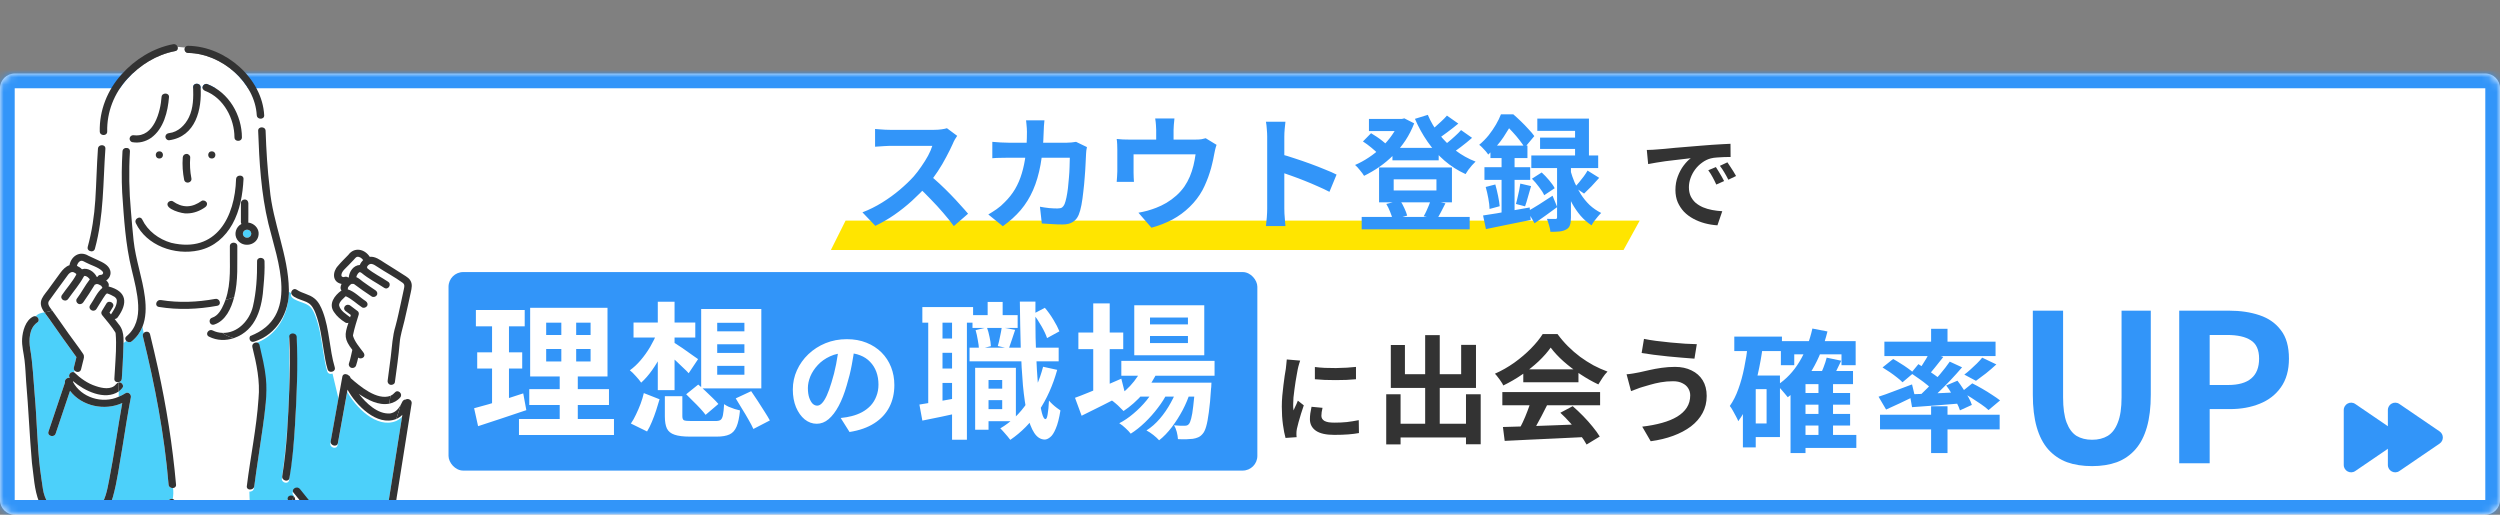 <svg width="340" height="70" viewBox="0 0 340 70" fill="none" xmlns="http://www.w3.org/2000/svg">
<rect x="0" y="0" width="340" height="70" fill="#808080" stroke="none"/>
<mask id="path-1-inside-1_7210_8066" fill="white">
<path d="M0 12C0 10.895 0.895 10 2 10H338C339.105 10 340 10.895 340 12V68C340 69.105 339.105 70 338 70H2C0.895 70 0 69.105 0 68V12Z"/>
</mask>
<path d="M0 12C0 10.895 0.895 10 2 10H338C339.105 10 340 10.895 340 12V68C340 69.105 339.105 70 338 70H2C0.895 70 0 69.105 0 68V12Z" fill="white"/>
<path d="M2 10V12H338V10V8H2V10ZM340 12H338V68H340H342V12H340ZM338 70V68H2V70V72H338V70ZM0 68H2V12H0H-2V68H0ZM2 70V68L2 68H0H-2C-2 70.209 -0.209 72 2 72V70ZM340 68H338L338 68V70V72C340.209 72 342 70.209 342 68H340ZM338 10V12L338 12H340H342C342 9.791 340.209 8 338 8V10ZM2 10V8C-0.209 8 -2 9.791 -2 12H0H2L2 12V10Z" fill="#3295F9" mask="url(#path-1-inside-1_7210_8066)"/>
<path d="M244.882 53.448H251.614V55.032H244.882V53.448ZM244.882 56.292H251.614V57.876H244.882V56.292ZM244.846 59.154H252.46V60.918H244.846V59.154ZM242.2 46.392H252.37V49.668H250.444V48.192H244.018V49.668H242.2V46.392ZM247.312 51.936H249.292V60H247.312V51.936ZM245.548 50.46H252.01V52.242H245.548V61.62H243.514V52.332L245.35 50.46H245.548ZM246.484 44.682L248.536 45.078C248.056 47.022 247.366 48.756 246.466 50.28C245.566 51.804 244.456 53.052 243.136 54.024C243.04 53.892 242.902 53.724 242.722 53.52C242.554 53.304 242.374 53.094 242.182 52.89C241.99 52.686 241.822 52.524 241.678 52.404C242.902 51.6 243.916 50.532 244.72 49.2C245.524 47.868 246.112 46.362 246.484 44.682ZM248.428 48.642L250.408 49.056C250.18 49.548 249.946 50.028 249.706 50.496C249.478 50.952 249.268 51.348 249.076 51.684L247.456 51.27C247.624 50.898 247.804 50.466 247.996 49.974C248.188 49.482 248.332 49.038 248.428 48.642ZM235.864 45.78H242.344V47.742H235.864V45.78ZM237.88 51.072H242.074V59.442H237.88V57.588H240.256V52.926H237.88V51.072ZM237.718 46.824L239.734 47.13C239.566 48.426 239.338 49.698 239.05 50.946C238.762 52.182 238.396 53.346 237.952 54.438C237.52 55.518 237.004 56.466 236.404 57.282C236.344 57.114 236.242 56.898 236.098 56.634C235.966 56.37 235.822 56.106 235.666 55.842C235.522 55.578 235.384 55.368 235.252 55.212C235.72 54.552 236.11 53.778 236.422 52.89C236.746 52.002 237.01 51.042 237.214 50.01C237.43 48.978 237.598 47.916 237.718 46.824ZM237.034 51.072H238.78V60.846H237.034V51.072ZM262.63 44.718H264.862V47.238H262.63V44.718ZM262.63 55.248H264.862V61.62H262.63V55.248ZM255.682 56.4H271.954V58.398H255.682V56.4ZM256.276 46.464H271.396V48.426H256.276V46.464ZM269.578 48.642L271.504 49.56C271.048 49.98 270.574 50.388 270.082 50.784C269.59 51.168 269.14 51.504 268.732 51.792L267.148 50.946C267.424 50.742 267.706 50.508 267.994 50.244C268.294 49.98 268.582 49.71 268.858 49.434C269.146 49.146 269.386 48.882 269.578 48.642ZM262.468 47.868L264.286 48.552C263.926 49.02 263.554 49.488 263.17 49.956C262.798 50.424 262.456 50.82 262.144 51.144L260.794 50.55C260.986 50.298 261.184 50.016 261.388 49.704C261.592 49.392 261.79 49.074 261.982 48.75C262.174 48.426 262.336 48.132 262.468 47.868ZM265.168 49.182L266.842 49.956C266.35 50.532 265.81 51.132 265.222 51.756C264.634 52.368 264.046 52.956 263.458 53.52C262.87 54.072 262.312 54.558 261.784 54.978L260.524 54.276C261.052 53.832 261.598 53.322 262.162 52.746C262.738 52.158 263.29 51.552 263.818 50.928C264.346 50.304 264.796 49.722 265.168 49.182ZM259.894 50.748L260.902 49.524C261.25 49.728 261.622 49.962 262.018 50.226C262.414 50.49 262.792 50.754 263.152 51.018C263.512 51.27 263.806 51.504 264.034 51.72L262.972 53.124C262.756 52.896 262.474 52.644 262.126 52.368C261.778 52.08 261.406 51.798 261.01 51.522C260.614 51.234 260.242 50.976 259.894 50.748ZM259.732 53.628C260.332 53.604 261.016 53.58 261.784 53.556C262.552 53.52 263.368 53.484 264.232 53.448C265.096 53.4 265.966 53.358 266.842 53.322L266.824 54.852C265.624 54.948 264.43 55.044 263.242 55.14C262.054 55.236 260.986 55.314 260.038 55.374L259.732 53.628ZM264.682 52.422L266.212 51.774C266.476 52.11 266.734 52.476 266.986 52.872C267.25 53.256 267.49 53.64 267.706 54.024C267.922 54.408 268.078 54.756 268.174 55.068L266.554 55.806C266.458 55.494 266.308 55.146 266.104 54.762C265.912 54.366 265.69 53.964 265.438 53.556C265.198 53.136 264.946 52.758 264.682 52.422ZM255.484 53.952C256.06 53.772 256.75 53.526 257.554 53.214C258.37 52.902 259.198 52.59 260.038 52.278L260.416 53.862C259.768 54.186 259.096 54.51 258.4 54.834C257.716 55.158 257.086 55.446 256.51 55.698L255.484 53.952ZM256.024 49.974L257.464 48.822C257.776 48.99 258.106 49.188 258.454 49.416C258.814 49.632 259.15 49.854 259.462 50.082C259.786 50.31 260.05 50.52 260.254 50.712L258.742 51.99C258.562 51.798 258.316 51.582 258.004 51.342C257.704 51.102 257.38 50.862 257.032 50.622C256.684 50.382 256.348 50.166 256.024 49.974ZM266.752 53.322L268.228 52.134C268.636 52.338 269.08 52.578 269.56 52.854C270.04 53.13 270.496 53.412 270.928 53.7C271.36 53.976 271.72 54.228 272.008 54.456L270.442 55.77C270.19 55.53 269.854 55.266 269.434 54.978C269.014 54.69 268.57 54.396 268.102 54.096C267.634 53.796 267.184 53.538 266.752 53.322Z" fill="#3295F9"/>
<path d="M223.966 20.396C224.246 20.387 224.512 20.377 224.764 20.368C225.016 20.349 225.207 20.335 225.338 20.326C225.627 20.307 225.982 20.279 226.402 20.242C226.831 20.195 227.307 20.149 227.83 20.102C228.362 20.055 228.927 20.009 229.524 19.962C230.121 19.915 230.742 19.864 231.386 19.808C231.871 19.761 232.352 19.724 232.828 19.696C233.313 19.659 233.771 19.631 234.2 19.612C234.639 19.584 235.021 19.565 235.348 19.556L235.362 21.348C235.11 21.348 234.821 21.353 234.494 21.362C234.167 21.371 233.841 21.39 233.514 21.418C233.197 21.437 232.912 21.479 232.66 21.544C232.24 21.656 231.848 21.847 231.484 22.118C231.12 22.379 230.803 22.692 230.532 23.056C230.271 23.411 230.065 23.798 229.916 24.218C229.767 24.629 229.692 25.044 229.692 25.464C229.692 25.921 229.771 26.327 229.93 26.682C230.098 27.027 230.322 27.326 230.602 27.578C230.891 27.821 231.227 28.026 231.61 28.194C231.993 28.353 232.403 28.474 232.842 28.558C233.29 28.642 233.752 28.698 234.228 28.726L233.57 30.644C232.982 30.607 232.408 30.513 231.848 30.364C231.297 30.215 230.779 30.009 230.294 29.748C229.809 29.487 229.384 29.169 229.02 28.796C228.665 28.413 228.381 27.979 228.166 27.494C227.961 26.999 227.858 26.449 227.858 25.842C227.858 25.17 227.965 24.554 228.18 23.994C228.395 23.425 228.661 22.93 228.978 22.51C229.305 22.081 229.627 21.749 229.944 21.516C229.683 21.553 229.365 21.591 228.992 21.628C228.628 21.665 228.231 21.712 227.802 21.768C227.382 21.815 226.953 21.866 226.514 21.922C226.075 21.978 225.651 22.043 225.24 22.118C224.839 22.183 224.475 22.249 224.148 22.314L223.966 20.396ZM233.36 22.72C233.481 22.888 233.607 23.089 233.738 23.322C233.878 23.546 234.013 23.775 234.144 24.008C234.275 24.232 234.387 24.437 234.48 24.624L233.416 25.1C233.239 24.708 233.066 24.363 232.898 24.064C232.739 23.765 232.548 23.462 232.324 23.154L233.36 22.72ZM234.928 22.076C235.049 22.244 235.18 22.44 235.32 22.664C235.469 22.879 235.614 23.103 235.754 23.336C235.894 23.56 236.011 23.761 236.104 23.938L235.054 24.442C234.867 24.069 234.685 23.737 234.508 23.448C234.34 23.159 234.139 22.86 233.906 22.552L234.928 22.076Z" fill="#333333"/>
<path d="M178.824 49.913C179.223 49.965 179.669 50.004 180.163 50.03C180.666 50.047 181.173 50.056 181.684 50.056C182.204 50.047 182.702 50.03 183.179 50.004C183.656 49.969 184.067 49.935 184.414 49.9V51.577C184.015 51.612 183.578 51.642 183.101 51.668C182.624 51.685 182.135 51.694 181.632 51.694C181.129 51.694 180.635 51.685 180.15 51.668C179.673 51.642 179.231 51.612 178.824 51.577V49.913ZM179.864 55.464C179.812 55.681 179.773 55.876 179.747 56.049C179.721 56.214 179.708 56.383 179.708 56.556C179.708 56.695 179.743 56.825 179.812 56.946C179.881 57.059 179.985 57.158 180.124 57.245C180.271 57.323 180.458 57.384 180.683 57.427C180.917 57.462 181.199 57.479 181.528 57.479C182.109 57.479 182.655 57.453 183.166 57.401C183.677 57.34 184.219 57.254 184.791 57.141L184.817 58.896C184.401 58.974 183.92 59.035 183.374 59.078C182.837 59.121 182.2 59.143 181.463 59.143C180.345 59.143 179.513 58.957 178.967 58.584C178.421 58.203 178.148 57.678 178.148 57.011C178.148 56.76 178.165 56.5 178.2 56.231C178.243 55.954 178.3 55.65 178.369 55.321L179.864 55.464ZM176.822 49.042C176.787 49.129 176.748 49.25 176.705 49.406C176.662 49.562 176.618 49.714 176.575 49.861C176.54 50.008 176.514 50.121 176.497 50.199C176.471 50.381 176.428 50.619 176.367 50.914C176.315 51.2 176.259 51.525 176.198 51.889C176.146 52.244 176.094 52.608 176.042 52.981C175.99 53.354 175.947 53.713 175.912 54.06C175.886 54.407 175.873 54.71 175.873 54.97C175.873 55.091 175.873 55.23 175.873 55.386C175.882 55.542 175.899 55.685 175.925 55.815C175.986 55.668 176.051 55.52 176.12 55.373C176.189 55.226 176.259 55.078 176.328 54.931C176.397 54.775 176.458 54.628 176.51 54.489L177.316 55.126C177.195 55.481 177.069 55.863 176.939 56.27C176.818 56.677 176.705 57.063 176.601 57.427C176.506 57.782 176.432 58.077 176.38 58.311C176.363 58.406 176.345 58.515 176.328 58.636C176.319 58.757 176.315 58.853 176.315 58.922C176.315 58.991 176.315 59.074 176.315 59.169C176.324 59.273 176.332 59.368 176.341 59.455L174.833 59.559C174.703 59.108 174.586 58.51 174.482 57.765C174.378 57.011 174.326 56.192 174.326 55.308C174.326 54.823 174.348 54.329 174.391 53.826C174.434 53.323 174.486 52.842 174.547 52.383C174.608 51.915 174.664 51.49 174.716 51.109C174.777 50.728 174.829 50.411 174.872 50.16C174.889 49.978 174.911 49.774 174.937 49.549C174.972 49.315 174.993 49.094 175.002 48.886L176.822 49.042ZM189.47 57.624H200.398V59.496H189.47V57.624ZM193.822 45.576H195.806V58.776H193.822V45.576ZM188.526 53.624H190.478V60.44H188.526V53.624ZM199.374 53.624H201.374V60.424H199.374V53.624ZM189.15 46.92H191.07V50.888H198.718V46.904H200.734V52.76H189.15V46.92ZM204.398 58.072C205.347 58.04 206.446 58.008 207.694 57.976C208.953 57.933 210.27 57.885 211.646 57.832C213.033 57.779 214.398 57.725 215.742 57.672L215.678 59.432C214.377 59.507 213.054 59.571 211.71 59.624C210.377 59.688 209.107 59.747 207.902 59.8C206.697 59.864 205.609 59.917 204.638 59.96L204.398 58.072ZM204.318 53.32H217.614V55.112H204.318V53.32ZM207.166 50.232H214.67V51.992H207.166V50.232ZM208.222 54.488L210.414 55.08C210.169 55.581 209.907 56.093 209.63 56.616C209.363 57.128 209.097 57.619 208.83 58.088C208.574 58.557 208.329 58.973 208.094 59.336L206.414 58.776C206.627 58.381 206.851 57.939 207.086 57.448C207.321 56.947 207.534 56.44 207.726 55.928C207.929 55.405 208.094 54.925 208.222 54.488ZM212.206 56.136L213.886 55.24C214.366 55.656 214.841 56.104 215.31 56.584C215.779 57.064 216.211 57.549 216.606 58.04C217.001 58.52 217.321 58.963 217.566 59.368L215.774 60.456C215.561 60.051 215.257 59.592 214.862 59.08C214.478 58.579 214.051 58.067 213.582 57.544C213.123 57.021 212.665 56.552 212.206 56.136ZM210.894 47.272C210.467 47.88 209.918 48.504 209.246 49.144C208.574 49.773 207.827 50.371 207.006 50.936C206.185 51.501 205.331 51.997 204.446 52.424C204.382 52.264 204.281 52.088 204.142 51.896C204.014 51.693 203.875 51.501 203.726 51.32C203.587 51.128 203.449 50.963 203.31 50.824C204.227 50.419 205.107 49.917 205.95 49.32C206.793 48.712 207.545 48.072 208.206 47.4C208.878 46.717 209.411 46.061 209.806 45.432H211.822C212.249 46.019 212.723 46.573 213.246 47.096C213.769 47.619 214.323 48.099 214.91 48.536C215.497 48.963 216.099 49.347 216.718 49.688C217.347 50.019 217.982 50.301 218.622 50.536C218.387 50.771 218.163 51.048 217.95 51.368C217.737 51.688 217.545 51.992 217.374 52.28C216.574 51.907 215.763 51.448 214.942 50.904C214.121 50.36 213.353 49.773 212.638 49.144C211.934 48.515 211.353 47.891 210.894 47.272ZM229.87 53.768C229.87 53.416 229.779 53.096 229.598 52.808C229.427 52.52 229.166 52.291 228.814 52.12C228.473 51.939 228.046 51.848 227.534 51.848C226.958 51.848 226.398 51.896 225.854 51.992C225.321 52.088 224.841 52.2 224.414 52.328C223.998 52.445 223.651 52.547 223.374 52.632C223.139 52.696 222.878 52.787 222.59 52.904C222.313 53.011 222.057 53.107 221.822 53.192L221.214 50.904C221.491 50.883 221.79 50.845 222.11 50.792C222.43 50.739 222.718 50.685 222.974 50.632C223.369 50.536 223.817 50.435 224.318 50.328C224.83 50.211 225.385 50.109 225.982 50.024C226.579 49.939 227.187 49.896 227.806 49.896C228.659 49.896 229.406 50.056 230.046 50.376C230.697 50.685 231.203 51.133 231.566 51.72C231.929 52.307 232.11 53.016 232.11 53.848C232.11 54.701 231.923 55.475 231.55 56.168C231.177 56.861 230.649 57.469 229.966 57.992C229.283 58.504 228.478 58.931 227.55 59.272C226.622 59.613 225.603 59.859 224.494 60.008L223.342 58.024C224.334 57.907 225.23 57.736 226.03 57.512C226.841 57.288 227.529 57.005 228.094 56.664C228.67 56.312 229.107 55.901 229.406 55.432C229.715 54.952 229.87 54.397 229.87 53.768ZM223.582 46.088C224.041 46.184 224.59 46.275 225.23 46.36C225.881 46.445 226.547 46.52 227.23 46.584C227.923 46.648 228.579 46.701 229.198 46.744C229.827 46.776 230.35 46.797 230.766 46.808L230.446 48.776C229.977 48.744 229.427 48.701 228.798 48.648C228.169 48.595 227.518 48.536 226.846 48.472C226.174 48.397 225.523 48.323 224.894 48.248C224.275 48.163 223.731 48.083 223.262 48.008L223.582 46.088Z" fill="#333333"/>
<g clip-path="url(#clip0_7210_8066)">
<path d="M15.728 45.364C15.727 45.355 15.727 45.356 15.728 45.364V45.364Z" fill="#4CD0FA"/>
<path d="M33.678 31.241C33.633 31.238 33.588 31.237 33.543 31.24C33.492 31.25 33.436 31.259 33.391 31.276C33.356 31.301 33.305 31.32 33.267 31.342C33.231 31.366 33.21 31.388 33.182 31.422C33.181 31.429 33.168 31.443 33.143 31.46C33.118 31.494 33.098 31.531 33.078 31.567C33.057 31.624 33.041 31.683 33.03 31.742C33.033 31.731 33.034 31.728 33.036 31.72C33.059 31.637 33.04 31.678 33.036 31.72C33.031 31.765 33.033 31.811 33.036 31.857C33.044 31.899 33.056 31.939 33.074 31.98C33.07 31.963 33.076 31.968 33.087 32.016C33.103 32.047 33.123 32.078 33.143 32.107C33.159 32.118 33.169 32.128 33.175 32.136C33.201 32.163 33.227 32.192 33.25 32.214C33.282 32.237 33.314 32.252 33.351 32.269C33.361 32.27 33.375 32.278 33.394 32.292C33.434 32.306 33.476 32.316 33.518 32.324C33.585 32.331 33.654 32.326 33.721 32.322C33.711 32.321 33.706 32.321 33.699 32.321C33.695 32.322 33.691 32.323 33.687 32.324C33.635 32.334 33.625 32.316 33.699 32.321C33.741 32.312 33.782 32.3 33.824 32.287C33.883 32.262 33.934 32.219 33.99 32.19C33.977 32.195 33.974 32.198 33.965 32.202C33.933 32.227 33.904 32.234 33.965 32.202C33.997 32.179 34.022 32.149 34.049 32.121C34.075 32.083 34.098 32.044 34.122 32.005C34.148 31.955 34.15 31.899 34.167 31.846C34.168 31.825 34.169 31.804 34.169 31.783C34.169 31.771 34.167 31.757 34.166 31.744C34.163 31.74 34.16 31.723 34.162 31.694C34.15 31.651 34.139 31.609 34.125 31.566C34.102 31.525 34.078 31.484 34.05 31.446C34.017 31.415 33.985 31.383 33.952 31.352C33.951 31.351 33.951 31.351 33.95 31.351C33.911 31.323 33.867 31.302 33.825 31.28C33.776 31.266 33.727 31.253 33.678 31.241L33.678 31.241Z" fill="#4CD0FA"/>
<path d="M33.154 31.449C33.151 31.453 33.148 31.458 33.145 31.463C33.159 31.452 33.172 31.44 33.185 31.425C33.187 31.415 33.174 31.418 33.154 31.449Z" fill="#4CD0FA"/>
<path d="M12.914 38.682C12.914 38.682 12.912 38.684 12.912 38.685C12.927 38.674 12.936 38.668 12.914 38.682Z" fill="#4CD0FA"/>
<path d="M33.133 31.471C33.138 31.468 33.139 31.466 33.142 31.463C33.144 31.462 33.144 31.46 33.145 31.459C33.141 31.462 33.137 31.468 33.133 31.471Z" fill="#4CD0FA"/>
<path d="M12.905 38.697C12.903 38.702 12.9 38.705 12.896 38.712C12.908 38.702 12.915 38.691 12.916 38.685C12.913 38.688 12.909 38.692 12.906 38.697L12.905 38.697Z" fill="#4CD0FA"/>
<path d="M15.594 40.378L15.593 40.377C15.609 40.389 15.642 40.411 15.594 40.378Z" fill="#4CD0FA"/>
<path d="M12.907 38.69C12.907 38.69 12.909 38.688 12.911 38.687C12.911 38.685 12.91 38.685 12.907 38.69Z" fill="#4CD0FA"/>
<path d="M33.41 32.303C33.404 32.298 33.4 32.297 33.395 32.293C33.392 32.292 33.39 32.292 33.388 32.291C33.395 32.295 33.404 32.298 33.41 32.303Z" fill="#4CD0FA"/>
<path d="M34.168 31.717C34.167 31.712 34.165 31.708 34.164 31.703C34.164 31.718 34.164 31.731 34.166 31.746C34.169 31.75 34.173 31.74 34.167 31.718L34.168 31.717Z" fill="#4CD0FA"/>
<path d="M33.365 32.283C33.374 32.286 33.383 32.289 33.392 32.291C33.379 32.283 33.366 32.275 33.351 32.268C33.335 32.265 33.335 32.273 33.365 32.283Z" fill="#4CD0FA"/>
<path d="M34.163 31.672C34.161 31.684 34.162 31.69 34.162 31.699C34.162 31.702 34.163 31.704 34.164 31.707C34.163 31.695 34.161 31.683 34.163 31.672Z" fill="#4CD0FA"/>
<path d="M33.079 32C33.077 31.993 33.075 31.987 33.073 31.98C33.074 31.986 33.076 31.992 33.079 32Z" fill="#4CD0FA"/>
<path d="M33.162 32.136C33.181 32.164 33.188 32.157 33.176 32.139C33.166 32.129 33.156 32.119 33.145 32.111C33.151 32.12 33.157 32.128 33.162 32.136Z" fill="#4CD0FA"/>
<path d="M33.091 32.041C33.089 32.03 33.088 32.027 33.086 32.019C33.082 32.011 33.08 32.005 33.078 31.998C33.083 32.012 33.089 32.026 33.091 32.041Z" fill="#4CD0FA"/>
<path d="M33.133 32.102C33.137 32.104 33.141 32.109 33.145 32.112C33.144 32.111 33.144 32.111 33.143 32.11C33.14 32.107 33.138 32.104 33.133 32.102Z" fill="#4CD0FA"/>
<path d="M49.164 35.63C49.234 35.536 49.309 35.451 49.388 35.372C49.205 35.115 48.903 34.891 48.572 34.928C48.404 34.959 48.217 35.221 48.092 35.352C47.869 35.585 47.645 35.818 47.422 36.051C47.056 36.464 46.375 36.928 46.434 37.511C46.424 37.486 46.453 37.543 46.467 37.573C46.476 37.58 46.498 37.603 46.514 37.62C46.523 37.624 46.55 37.64 46.571 37.653C46.58 37.653 46.648 37.678 46.661 37.682C46.722 37.694 46.727 37.694 46.676 37.684C46.7 37.685 46.723 37.685 46.746 37.683C46.787 37.67 46.792 37.671 46.77 37.682C46.771 37.682 46.776 37.682 46.776 37.682C46.978 37.604 47.2 37.611 47.357 37.747C47.383 37.735 47.41 37.725 47.437 37.714C47.495 36.936 48.072 36.081 48.931 36.042C48.99 35.893 49.074 35.751 49.164 35.63Z" fill="white"/>
<path d="M47.013 40.302V40.301C47.009 40.304 47.009 40.304 47.013 40.302Z" fill="#4CD0FA"/>
<path d="M47.013 40.283C46.995 40.276 46.999 40.279 47.013 40.285V40.283Z" fill="#4CD0FA"/>
<path d="M46.77 37.68C46.765 37.682 46.768 37.682 46.761 37.685C46.767 37.683 46.772 37.682 46.778 37.68C46.778 37.68 46.771 37.68 46.77 37.68Z" fill="#4CD0FA"/>
<path d="M47.315 39.049C47.321 39.076 47.316 39.103 47.318 39.13C47.319 39.125 47.32 39.12 47.321 39.114C47.32 39.101 47.318 39.082 47.315 39.049Z" fill="#4CD0FA"/>
<path d="M48.179 38.598C48.176 38.601 48.164 38.601 48.157 38.604C48.166 38.604 48.174 38.602 48.179 38.598Z" fill="#4CD0FA"/>
<path d="M49.855 36.258C49.841 36.241 49.823 36.222 49.798 36.201C49.82 36.219 49.837 36.239 49.855 36.258Z" fill="#4CD0FA"/>
<path d="M49.889 36.328C49.892 36.359 49.876 36.362 49.889 36.328Z" fill="#4CD0FA"/>
<path d="M47.329 39.111C47.367 39.041 47.342 39.075 47.329 39.111Z" fill="#4CD0FA"/>
<path d="M54.759 38.455C53.675 37.658 52.44 37.031 51.318 36.281C50.781 35.924 50.292 35.601 49.898 36.313C49.935 36.369 49.956 36.428 49.961 36.487C50.802 37.182 51.851 37.689 52.77 38.307C53.313 38.65 52.805 39.491 52.258 39.147C51.231 38.466 50.108 37.905 49.17 37.114C49.117 37.075 48.992 37.008 48.964 37.002C48.954 37 48.896 37.022 48.939 37.001C48.837 37.05 48.979 36.969 48.885 37.022C48.801 37.069 48.759 37.104 48.674 37.209C48.66 37.239 48.538 37.414 48.517 37.482C48.538 37.431 48.493 37.559 48.49 37.571C48.486 37.582 48.472 37.651 48.463 37.689C48.797 37.815 49.08 38.103 49.352 38.299C49.913 38.705 50.486 39.099 51.065 39.48C51.291 39.629 51.394 39.904 51.247 40.145C51.116 40.36 50.779 40.468 50.553 40.319C49.722 39.776 48.914 39.2 48.119 38.609C48.001 38.615 47.922 38.608 47.826 38.606C47.81 38.612 47.8 38.617 47.797 38.618C47.764 38.635 47.718 38.663 47.69 38.678C47.555 38.807 47.407 38.938 47.327 39.107C47.325 39.112 47.325 39.116 47.324 39.12C47.324 39.123 47.321 39.128 47.322 39.131C47.32 39.136 47.32 39.138 47.319 39.142C47.322 39.214 47.312 39.282 47.286 39.347C48.224 39.637 48.931 40.438 49.738 40.949C49.956 41.108 50.072 41.364 49.919 41.614C49.793 41.821 49.444 41.947 49.226 41.788C48.488 41.306 47.846 40.648 47.035 40.291C47.022 40.302 47.014 40.304 47.012 40.299C46.995 40.307 46.972 40.322 46.958 40.331C46.641 40.655 46.233 40.94 46.125 41.392C46.122 41.422 46.12 41.454 46.121 41.483C46.121 41.502 46.136 41.62 46.126 41.569C46.314 42.283 47.052 42.698 47.616 43.147C47.648 43.044 47.678 42.94 47.711 42.837C47.458 42.647 47.206 42.456 46.954 42.266C46.5 41.808 47.151 41.155 47.67 41.579C47.997 41.825 48.324 42.072 48.651 42.318C48.785 42.419 48.829 42.641 48.781 42.791C48.496 43.706 48.201 44.624 48.011 45.563C48.01 45.599 48.008 45.639 48.009 45.675C48.251 46.49 48.87 47.185 49.374 47.866C49.568 48.074 49.648 48.383 49.413 48.602C49.24 48.765 48.896 48.804 48.717 48.62C48.637 48.98 48.545 49.337 48.429 49.688C48.334 50.014 47.896 50.156 47.623 49.938L47.236 50.939C47.298 50.969 47.358 51.006 47.406 51.056C47.542 51.108 47.641 51.255 47.683 51.416C48.928 52.522 51.3 54.514 53.105 53.829L53.345 52.318C52.956 52.432 52.651 52.078 52.724 51.727C52.835 50.927 53.022 49.535 53.142 48.533C53.318 47.111 53.368 45.69 53.798 44.308C54.099 43.206 54.322 42.079 54.57 40.966C54.697 40.396 54.821 39.825 54.939 39.254C55.007 38.925 55.052 38.678 54.759 38.454L54.759 38.455Z" fill="white"/>
<path d="M12.986 53.521C11.894 53.188 10.79 52.608 9.935 51.84C9.936 51.872 9.933 51.906 9.925 51.941C11.057 54.072 13.901 54.967 16.145 53.957V53.241C15.264 53.88 14.069 53.852 12.986 53.521Z" fill="white"/>
<path d="M23.843 68.457C23.468 70.993 23.009 73.514 22.445 76.016H22.967C23.045 75.891 23.181 75.8 23.378 75.797C23.768 75.791 24.158 75.785 24.548 75.78C27.297 75.738 30.046 75.697 32.795 75.656C33.069 75.652 33.225 75.819 33.27 76.016H34.664C34.295 73.594 33.949 71.07 33.613 68.657C33.568 68.384 33.701 68.087 34.022 68.051C33.987 67.56 33.97 67.068 33.964 66.577C33.732 66.558 33.531 66.407 33.569 66.119C34.057 62.151 34.895 58.212 35.159 54.222C35.392 51.842 34.892 49.493 34.319 47.191C34.264 46.949 34.386 46.763 34.56 46.664C34.549 46.6 34.544 46.537 34.542 46.474C34.04 46.626 33.777 46.032 34.035 45.704C33.296 45.966 32.587 46.131 31.809 45.982C30.732 46.353 29.538 46.346 28.421 45.785C28.047 45.597 28.13 45.183 28.39 44.989C28.018 44.531 27.937 43.837 28.52 43.559C28.555 43.407 28.661 43.27 28.857 43.208C29.885 42.848 30.309 41.693 30.665 40.791C30.396 40.853 30.128 40.908 29.86 40.97C29.965 41.217 29.889 41.525 29.54 41.589C26.903 42.072 24.265 42.172 21.611 41.745C21.226 41.683 21.172 41.323 21.326 41.065C20.766 40.93 20.223 40.711 19.711 40.438C19.882 41.817 19.868 43.217 19.373 44.446L19.541 45.289C19.784 45.035 20.302 45.031 20.407 45.461C22.076 52.193 23.344 59.014 23.942 65.913C23.968 66.202 23.764 66.355 23.533 66.375C23.6 66.871 23.578 67.367 23.496 67.863C23.777 67.945 23.881 68.198 23.843 68.457Z" fill="white"/>
<path d="M5.007 43.898C3.964 44.682 3.912 46.235 4.099 47.402C4.469 49.494 4.532 51.606 4.722 53.717C5.023 57.054 5.049 60.41 5.446 63.74C5.557 64.674 5.712 65.6 5.84 66.53C6.047 67.889 6.827 69.207 8.016 69.989C9.654 70.934 12.059 70.568 13.339 69.213C14.355 68.121 14.579 66.617 14.851 65.234C15.53 61.774 15.998 58.28 16.627 54.812C14.226 55.914 11.095 55.236 9.525 53.148C8.873 55.088 8.222 57.028 7.57 58.967C7.37 59.561 6.392 59.306 6.592 58.709C7.342 56.478 8.091 54.248 8.841 52.017C8.741 51.623 9.17 51.299 9.496 51.398C9.18 50.985 9.681 50.438 10.091 50.637L10.172 50.431C10.059 50.325 9.997 50.169 10.044 49.98C10.161 49.51 10.277 49.04 10.394 48.571C8.902 46.556 7.524 44.509 6.045 42.48C5.585 42.556 5.157 42.643 4.866 43.015C5.247 43.119 5.452 43.67 5.007 43.898V43.898Z" fill="#4CD0FA"/>
<path d="M19.197 37.72C19.393 38.576 19.594 39.501 19.709 40.435C20.221 40.708 20.764 40.927 21.325 41.063C21.428 40.891 21.624 40.764 21.879 40.805C24.343 41.201 26.823 41.097 29.269 40.649C29.559 40.596 29.772 40.761 29.859 40.967C30.128 40.906 30.395 40.85 30.663 40.788C31.493 38.435 31.212 35.909 31.261 33.469C31.266 33.155 31.524 32.999 31.777 33C31.669 32.191 31.596 31.378 31.593 30.499C30.631 32.211 29.136 33.581 27.051 34.045C23.755 34.778 19.918 33.392 18.463 30.337C18.345 30.089 18.447 29.855 18.621 29.718C18.35 29.391 18.08 29.072 17.809 28.725C17.914 30.052 18.031 31.378 18.166 32.7C18.341 34.398 18.815 36.058 19.197 37.72L19.197 37.72Z" fill="white"/>
<path d="M40.754 66.802C42.02 68.417 43.348 69.998 44.831 71.436C45.43 72.007 46.061 72.549 46.87 72.827C49.273 73.655 52.149 72.243 52.599 69.762C53.314 65.413 53.968 61.053 54.675 56.702C54.442 56.931 54.171 57.123 53.854 57.264C51.21 58.341 48.336 55.331 47.218 53.281C46.781 55.703 46.344 58.125 45.907 60.547C45.796 61.163 44.819 60.9 44.93 60.288C45.296 58.256 45.663 56.224 46.029 54.192L45.222 50.804C44.965 50.916 44.611 50.849 44.508 50.513C44.258 49.699 44.13 48.85 43.992 48.013C43.71 46.301 43.5 44.523 42.865 42.89C42.667 42.381 42.377 41.789 41.908 41.508C41.366 41.093 39.175 40.779 39.618 39.874L39.242 39.685C39.337 42.719 37.627 45.81 34.495 46.759C34.497 46.821 34.503 46.884 34.513 46.948C34.778 46.797 35.166 46.848 35.25 47.216C35.586 48.699 35.966 50.191 36.115 51.705C36.335 53.938 35.991 56.217 35.688 58.428C35.324 61.089 34.879 63.74 34.535 66.403C34.493 66.731 34.184 66.883 33.917 66.861C33.923 67.353 33.94 67.844 33.974 68.335C34.209 68.306 34.508 68.44 34.543 68.683C34.902 71.223 35.244 73.762 35.621 76.3C35.766 77.271 35.916 78.242 36.082 79.209C36.348 80.68 36.583 82.161 36.989 83.603C37.418 84.979 38.527 86.018 39.669 86.897C40.666 87.65 41.784 88.275 42.928 88.784C41.955 82.555 40.386 76.382 39.322 70.16C39.207 69.49 39.105 68.816 39.067 68.142C39.042 67.684 39.577 67.564 39.88 67.776C39.913 67.647 39.941 67.52 39.961 67.394C39.409 66.894 40.292 66.251 40.754 66.801L40.754 66.802ZM39.316 65.305C39.207 65.922 38.23 65.659 38.339 65.047C39.234 58.785 39.499 52.416 39.291 46.1C39.254 45.474 40.268 45.478 40.304 46.1C40.494 52.502 40.263 58.962 39.316 65.305Z" fill="#4CD0FA"/>
<path d="M37.842 35.682C37.468 33.916 36.927 32.19 36.505 30.435C35.511 26.303 35.259 22.017 35.109 17.791C35.098 17.476 35.349 17.32 35.605 17.322C35.535 16.924 35.454 16.526 35.394 16.14C35.159 16.119 34.934 15.964 34.919 15.676C34.686 11.24 30.178 7.274 25.595 7.201C25.158 7.194 25.015 6.756 25.164 6.47L24.149 6.371C24.227 6.61 24.14 6.887 23.812 6.95C21.262 7.438 19.043 8.846 17.339 10.703C15.514 12.692 14.522 15.243 14.581 17.895C14.589 18.273 14.225 18.421 13.931 18.343C13.949 18.818 13.991 19.293 13.998 19.768C14.195 19.814 14.354 19.962 14.336 20.218C14.009 24.791 14.132 29.374 12.906 33.841C12.811 34.191 12.445 34.251 12.184 34.124C12.117 34.329 12.066 34.548 12.033 34.787C12.448 34.978 12.863 35.17 13.277 35.362C13.942 35.67 14.748 36.02 14.982 36.758C15.155 37.303 14.898 37.855 14.443 38.145C14.7 38.346 14.877 38.652 14.764 38.957C17.305 39.629 17.384 41.263 16.017 43.148C15.914 43.287 15.759 43.377 15.594 43.386C16.137 44.087 16.746 44.738 16.765 45.65C16.785 45.98 16.789 46.311 16.787 46.643C16.928 46.566 17.062 46.476 17.183 46.369C17.009 46.198 16.958 45.93 17.203 45.729C19.901 43.408 18.54 39.6 17.911 36.676C16.753 31.407 16.402 25.957 16.658 20.581C16.679 20.228 17.014 20.075 17.294 20.122C17.443 19.808 17.61 19.507 17.786 19.225C17.41 18.859 17.752 18.291 18.265 18.399C20.923 18.698 21.844 15.157 21.972 13.194C22 12.57 23.014 12.568 22.985 13.194C22.831 15.168 22.272 17.531 20.526 18.767C21.187 18.743 21.848 18.678 22.509 18.495C22.556 18.267 22.763 18.128 23.006 18.102C24.243 17.967 25.195 16.985 25.694 15.953C26.317 14.662 26.307 13.242 26.269 11.853C26.251 11.227 27.265 11.229 27.282 11.853C27.287 12.014 27.289 12.174 27.291 12.334H27.828C27.279 12.075 27.601 11.28 28.183 11.436C31.157 12.573 32.898 15.704 32.901 18.689C32.901 18.904 32.78 19.043 32.623 19.11L32.556 23.889C32.834 23.852 33.136 24.005 33.119 24.351C33.01 26.458 32.644 28.627 31.593 30.503C31.597 31.381 31.669 32.195 31.778 33.003C32.031 33.004 32.281 33.16 32.275 33.472C32.237 35.787 32.432 38.125 31.848 40.397C31.462 41.921 30.686 43.645 29.126 44.145C28.702 44.281 28.445 43.886 28.52 43.559C27.937 43.838 28.018 44.531 28.39 44.99C28.533 44.883 28.728 44.843 28.933 44.946C29.344 45.152 29.786 45.255 30.232 45.27C32.328 45.363 33.94 43.549 34.389 41.717C34.862 39.7 34.987 37.603 34.962 35.539C34.941 34.913 35.954 34.915 35.976 35.539C36.014 36.644 35.948 37.753 35.844 38.852C35.667 41.701 34.931 44.907 31.809 45.983C32.587 46.131 33.296 45.966 34.035 45.704C38.616 43.921 38.754 39.765 37.842 35.682ZM35.173 31.888C35.063 33.366 33.039 33.821 32.24 32.56C31.789 31.85 32.074 30.852 32.835 30.463C32.725 30.294 32.773 30.089 32.763 29.901V27.618C32.763 27.346 32.995 27.144 33.27 27.132C33.749 27.142 33.808 27.575 33.777 27.941C33.771 28.721 33.788 29.502 33.771 30.281C34.588 30.358 35.252 31.097 35.172 31.889L35.173 31.888Z" fill="white"/>
<path d="M16.755 47.922C16.714 49.119 16.648 50.316 16.563 51.511C16.545 51.772 16.355 51.923 16.145 51.965V52.021C16.527 51.928 16.897 52.424 16.658 52.742C16.504 52.941 16.331 53.104 16.145 53.239V53.955C16.459 53.825 16.763 53.667 17.052 53.482C17.45 53.225 17.869 53.649 17.796 54.031C17.359 56.303 17.012 58.589 16.642 60.872C16.234 63.12 15.97 65.413 15.346 67.617C14.633 70.042 12.523 71.607 9.846 71.485L9.661 72.516C9.912 72.576 10.122 72.793 10.033 73.1C8.507 78.739 7.365 84.469 6.161 90.178C8.538 89.743 10.938 89.411 13.302 88.9C14.516 88.644 15.746 88.373 16.735 87.611C18.327 86.383 19.141 84.459 19.716 82.636C20.36 80.593 20.837 78.478 21.327 76.397C21.965 73.686 22.459 70.949 22.865 68.199C22.904 67.939 23.251 67.794 23.489 67.859C23.491 67.86 23.493 67.862 23.495 67.863C23.577 67.367 23.6 66.871 23.532 66.375C23.264 66.399 22.958 66.246 22.928 65.913C22.362 59.098 21.062 52.367 19.428 45.719C19.385 45.541 19.44 45.394 19.54 45.288L19.372 44.445C19.078 45.176 18.615 45.847 17.92 46.415C17.669 46.62 17.362 46.544 17.183 46.368C17.061 46.475 16.928 46.564 16.787 46.641C16.784 47.069 16.77 47.496 16.755 47.922L16.755 47.922Z" fill="#4CD0FA"/>
<path d="M31.887 18.687C31.888 16.14 30.414 13.291 27.828 12.332H27.291C27.449 15.152 26.372 18.649 23.006 19.071C22.699 19.101 22.443 18.762 22.509 18.492C21.849 18.675 21.188 18.741 20.526 18.764C19.8 19.254 18.915 19.5 17.996 19.334C17.913 19.319 17.843 19.277 17.785 19.223C17.61 19.504 17.443 19.805 17.294 20.12C17.507 20.156 17.688 20.308 17.672 20.579C17.506 23.296 17.56 26.015 17.81 28.725C18.08 29.073 18.351 29.392 18.621 29.719C18.845 29.544 19.187 29.528 19.339 29.847C20.077 31.398 21.587 32.539 23.277 33.023C29.454 34.489 31.963 29.432 32.105 24.349C32.118 24.069 32.329 23.916 32.555 23.886L32.623 19.108C32.323 19.236 31.887 19.097 31.887 18.686L31.887 18.687ZM21.673 21.556C21.02 21.556 21.021 20.584 21.673 20.584C22.325 20.584 22.325 21.556 21.673 21.556ZM24.855 21.416C24.889 20.777 25.854 20.776 25.869 21.416C25.796 22.369 25.849 23.328 26.025 24.224C26.168 24.849 25.239 25.095 25.048 24.483C24.848 23.472 24.777 22.443 24.855 21.416ZM27.91 28.174C26.508 29.255 24.438 29.305 23.018 28.228C22.455 27.861 22.949 27.085 23.529 27.389C24.678 28.288 26.268 28.236 27.399 27.335C27.974 27.032 28.474 27.797 27.91 28.174ZM28.806 21.556C28.153 21.556 28.154 20.584 28.806 20.584C29.458 20.584 29.458 21.556 28.806 21.556Z" fill="white"/>
<path d="M15.55 51.511C15.66 49.471 15.887 47.409 15.729 45.367C15.723 45.337 15.699 45.25 15.692 45.217C15.183 44.392 14.539 43.652 13.924 42.899C13.781 42.728 13.722 42.514 13.845 42.31C14.054 41.965 14.262 41.62 14.472 41.276C14.8 40.734 15.675 41.225 15.347 41.766C15.195 42.016 15.043 42.267 14.892 42.517C14.958 42.597 15.024 42.677 15.09 42.758C15.468 42.167 15.915 41.554 15.889 40.828C15.869 40.775 15.856 40.712 15.835 40.657C15.806 40.618 15.784 40.571 15.754 40.532C15.765 40.549 15.817 40.597 15.751 40.528C15.7 40.474 15.648 40.422 15.589 40.376C15.277 40.187 14.898 40.002 14.556 39.903C14.572 39.911 14.531 39.916 14.537 39.904C14.475 39.951 14.4 40.024 14.355 40.076C13.912 40.699 13.534 41.379 13.116 42.02C12.764 42.561 11.921 42.088 12.241 41.53C12.797 40.748 13.179 39.753 13.937 39.138C13.872 39.079 13.823 39.005 13.812 38.917C13.786 38.894 13.759 38.871 13.733 38.847C13.641 38.785 13.541 38.739 13.442 38.689C13.477 38.707 13.482 38.71 13.473 38.706C13.378 38.659 13.274 38.637 13.18 38.617C13.179 38.617 13.18 38.617 13.179 38.617C13.175 38.617 13.171 38.617 13.166 38.617C13.129 38.631 13.069 38.652 13.073 38.651C13.014 38.674 12.952 38.696 12.89 38.714C12.397 39.536 11.865 40.337 11.316 41.126C11.163 41.344 10.872 41.44 10.623 41.3C10.397 41.173 10.288 40.853 10.441 40.635C11.08 39.789 11.562 38.826 12.21 37.996C12.189 37.965 12.154 37.915 12.152 37.908C12.016 37.752 11.898 37.647 11.694 37.559C11.69 37.559 11.679 37.555 11.654 37.546C11.621 37.539 11.453 37.524 11.568 37.523C11.548 37.522 11.527 37.523 11.507 37.523C11.501 37.524 11.497 37.525 11.489 37.527C11.491 37.525 11.491 37.525 11.492 37.523C11.489 37.523 11.486 37.523 11.483 37.523C11.488 37.522 11.489 37.522 11.494 37.521C11.562 37.441 11.383 37.611 11.481 37.528C11.467 37.539 11.397 37.62 11.395 37.617C10.811 38.696 9.99 39.633 9.281 40.639C8.909 41.177 8.086 40.708 8.406 40.149C9.052 39.209 9.83 38.358 10.37 37.354C10.363 37.318 10.358 37.281 10.36 37.243C10.322 37.209 10.281 37.179 10.237 37.154C9.701 36.728 9.319 37.245 9.037 37.66C8.269 38.727 7.473 39.776 6.714 40.849C6.319 41.31 6.79 41.8 7.082 42.21C7.855 43.248 8.557 44.313 9.312 45.362C9.965 46.288 10.678 47.185 11.303 48.128C11.515 48.449 11.393 48.74 11.307 49.085C11.211 49.47 11.116 49.854 11.021 50.239C10.916 50.658 10.421 50.666 10.171 50.431L10.091 50.638C10.905 51.431 11.907 52.154 13.026 52.509C13.871 52.8 15.15 53.068 15.782 52.252C15.875 52.132 16.003 52.047 16.144 52.022V51.966C15.853 52.024 15.523 51.874 15.549 51.512L15.55 51.511Z" fill="white"/>
<path d="M52.937 54.901C51.457 55.182 49.971 54.366 48.806 53.574C49.97 55.169 53.006 57.726 54.459 55.136C54.53 54.776 54.544 54.413 54.449 54.029C54.064 54.491 53.523 54.784 52.937 54.901Z" fill="white"/>
<path d="M11.144 36.618C11.903 36.346 12.805 36.927 13.153 37.645C13.19 37.642 13.227 37.646 13.264 37.651C13.331 37.494 13.479 37.373 13.71 37.377C13.831 37.379 13.968 37.315 14.013 37.187C14.052 37.073 13.999 36.968 13.905 36.863C13.579 36.504 13.039 36.325 12.602 36.123C12.292 35.979 11.981 35.836 11.671 35.692C11.499 35.612 11.226 35.422 11.028 35.465C10.719 35.533 10.53 35.851 10.462 36.151C10.706 36.26 10.962 36.42 11.144 36.618Z" fill="white"/>
<path d="M13.234 38.622C13.229 38.616 13.213 38.615 13.195 38.615C13.215 38.62 13.237 38.624 13.234 38.622Z" fill="#4CD0FA"/>
<path d="M23.494 67.863C23.324 68.891 22.897 69.918 22.468 70.945C22.897 69.918 23.324 68.89 23.494 67.863C23.258 67.788 22.902 67.939 22.864 68.199C22.457 70.949 21.964 73.686 21.326 76.397C20.836 78.478 20.358 80.593 19.714 82.636C19.14 84.459 18.325 86.383 16.734 87.611C15.745 88.373 14.515 88.645 13.3 88.9C10.937 89.411 8.537 89.743 6.16 90.178C7.364 84.469 8.506 78.739 10.032 73.1C10.121 72.793 9.911 72.576 9.66 72.516C9.419 72.459 9.141 72.546 9.055 72.842C8.292 75.474 7.719 78.161 7.126 80.832C6.516 83.578 5.929 86.329 5.356 89.082C5.237 89.651 5.119 90.22 5.002 90.79C4.905 91.26 5.592 91.651 5.878 91.251C8.391 90.682 10.976 90.42 13.493 89.854C15.835 89.453 17.691 88.6 18.98 86.612C20.531 84.306 21.095 81.561 21.752 78.925C21.986 77.955 22.229 76.989 22.443 76.016C23.009 73.514 23.467 70.993 23.841 68.457C23.88 68.198 23.775 67.944 23.494 67.863Z" fill="#323232"/>
<path d="M39.114 67.856C39.152 68.53 39.253 69.204 39.369 69.874C39.394 68.958 39.741 68.201 39.926 67.49C39.623 67.278 39.089 67.398 39.114 67.856Z" fill="#323232"/>
<path d="M43.613 86.183C42.565 80.071 40.9 73.994 40.127 67.854C40.117 67.687 40.037 67.566 39.926 67.488C39.74 68.2 39.393 68.956 39.368 69.873C40.431 76.094 42.001 82.267 42.974 88.496C41.83 87.988 40.712 87.362 39.715 86.609H38.164C39.653 87.977 41.55 88.984 43.416 89.736C43.716 89.856 44.074 89.554 44.058 89.267C44 88.234 43.796 87.201 43.613 86.183Z" fill="#323232"/>
<path d="M33.119 24.348C33.136 24.003 32.835 23.85 32.556 23.886C32.33 23.915 32.119 24.069 32.105 24.348C31.964 29.434 29.453 34.488 23.278 33.023C21.587 32.539 20.078 31.398 19.34 29.846C19.187 29.527 18.845 29.543 18.622 29.718C18.448 29.855 18.346 30.089 18.464 30.337C19.92 33.393 23.756 34.778 27.053 34.045C29.137 33.581 30.631 32.211 31.594 30.5C32.645 28.623 33.01 26.455 33.119 24.348L33.119 24.348Z" fill="#323232"/>
<path d="M25.362 20.93C25.071 20.943 24.876 21.144 24.855 21.416C24.777 22.443 24.849 23.472 25.049 24.483C25.238 25.094 26.169 24.851 26.026 24.224C25.849 23.329 25.796 22.369 25.869 21.416C25.888 21.162 25.622 20.919 25.362 20.93Z" fill="#323232"/>
<path d="M28.806 21.556C29.458 21.556 29.459 20.584 28.806 20.584C28.153 20.584 28.153 21.556 28.806 21.556Z" fill="#323232"/>
<path d="M21.674 20.584C21.022 20.584 21.021 21.556 21.674 21.556C22.327 21.556 22.327 20.584 21.674 20.584Z" fill="#323232"/>
<path d="M29.227 41.136C29.438 41.068 29.649 41.016 29.86 40.968C29.772 40.762 29.559 40.597 29.269 40.651C26.823 41.099 24.343 41.203 21.88 40.807C21.624 40.766 21.429 40.893 21.325 41.064C22.026 41.234 22.754 41.276 23.482 41.136C22.754 41.276 22.026 41.234 21.325 41.064C21.171 41.322 21.225 41.682 21.61 41.744C24.264 42.171 26.902 42.071 29.539 41.588C29.888 41.524 29.965 41.216 29.859 40.969C29.648 41.017 29.437 41.069 29.226 41.136L29.227 41.136Z" fill="#323232"/>
<path d="M45.531 49.969C44.79 47.489 44.826 44.824 43.903 42.385C43.654 41.734 43.331 41.042 42.762 40.588C42.051 39.996 41.106 39.921 40.343 39.396C40.057 39.215 39.783 39.36 39.663 39.588C39.222 40.496 41.413 40.807 41.953 41.222C42.423 41.502 42.713 42.095 42.911 42.604C43.545 44.237 43.756 46.015 44.038 47.727C44.176 48.564 44.304 49.413 44.554 50.227C44.657 50.563 45.01 50.63 45.268 50.518C45.469 50.431 45.612 50.233 45.531 49.969L45.531 49.969Z" fill="#323232"/>
<path d="M33.142 32.107C33.142 32.107 33.144 32.109 33.144 32.11C33.155 32.119 33.166 32.129 33.176 32.14C33.17 32.131 33.16 32.12 33.142 32.107Z" fill="#323232"/>
<path d="M33.072 31.982C33.076 31.995 33.079 32.005 33.085 32.018C33.075 31.969 33.069 31.964 33.072 31.982Z" fill="#323232"/>
<path d="M33.687 32.328C33.691 32.328 33.695 32.326 33.699 32.325C33.626 32.32 33.635 32.339 33.687 32.328Z" fill="#323232"/>
<path d="M34.166 31.747C34.165 31.732 34.165 31.719 34.164 31.704C34.164 31.702 34.163 31.7 34.162 31.697C34.161 31.726 34.163 31.744 34.166 31.747Z" fill="#323232"/>
<path d="M33.968 32.203C33.933 32.23 33.902 32.238 33.968 32.203Z" fill="#323232"/>
<path d="M33.035 31.72C33.057 31.637 33.039 31.678 33.035 31.72Z" fill="#323232"/>
<path d="M33.185 31.422C33.172 31.437 33.158 31.449 33.145 31.46C33.144 31.461 33.143 31.463 33.142 31.464C33.17 31.445 33.184 31.429 33.185 31.422Z" fill="#323232"/>
<path d="M33.391 32.292C33.391 32.292 33.395 32.294 33.397 32.294C33.376 32.279 33.361 32.272 33.351 32.27C33.365 32.276 33.379 32.284 33.391 32.292Z" fill="#323232"/>
<path d="M34.121 30.352C34.009 30.311 33.89 30.29 33.77 30.278C33.788 29.499 33.771 28.717 33.776 27.938C33.808 27.574 33.748 27.137 33.27 27.129C32.995 27.14 32.763 27.342 32.763 27.615V29.898C32.772 30.086 32.725 30.291 32.835 30.46C32.073 30.85 31.789 31.847 32.24 32.557C33.039 33.818 35.063 33.364 35.172 31.886C35.237 31.206 34.776 30.587 34.121 30.353V30.352ZM34.169 31.783C34.169 31.804 34.168 31.825 34.167 31.846C34.15 31.899 34.148 31.954 34.121 32.005C34.098 32.044 34.075 32.083 34.049 32.121C34.022 32.149 33.996 32.178 33.965 32.202C33.973 32.198 33.977 32.195 33.989 32.189C33.933 32.219 33.883 32.262 33.824 32.287C33.782 32.299 33.741 32.311 33.698 32.321C33.706 32.321 33.711 32.321 33.721 32.322C33.654 32.326 33.585 32.331 33.518 32.324C33.476 32.316 33.434 32.306 33.394 32.292C33.398 32.295 33.402 32.296 33.406 32.3C33.402 32.296 33.394 32.293 33.389 32.29C33.375 32.287 33.317 32.266 33.351 32.269C33.314 32.252 33.281 32.237 33.25 32.214C33.227 32.192 33.201 32.163 33.175 32.136C33.193 32.175 33.154 32.127 33.145 32.109C33.141 32.107 33.137 32.101 33.133 32.099C33.138 32.102 33.14 32.104 33.144 32.107C33.123 32.078 33.103 32.047 33.087 32.016C33.089 32.023 33.09 32.026 33.092 32.036C33.088 32.018 33.078 31.997 33.074 31.98C33.057 31.939 33.044 31.899 33.036 31.856C33.033 31.811 33.031 31.765 33.036 31.72C33.033 31.728 33.033 31.731 33.03 31.742C33.041 31.683 33.057 31.624 33.078 31.567C33.098 31.531 33.118 31.494 33.143 31.46C33.139 31.463 33.138 31.464 33.134 31.467C33.138 31.465 33.142 31.46 33.146 31.456C33.154 31.438 33.187 31.405 33.183 31.422C33.211 31.388 33.231 31.367 33.267 31.342C33.305 31.32 33.356 31.301 33.391 31.276C33.436 31.259 33.493 31.249 33.544 31.24C33.589 31.237 33.633 31.238 33.678 31.241C33.728 31.253 33.777 31.266 33.825 31.281C33.869 31.302 33.912 31.323 33.951 31.351C33.952 31.351 33.952 31.352 33.953 31.352C33.985 31.383 34.018 31.415 34.051 31.446C34.079 31.484 34.103 31.525 34.125 31.567C34.139 31.609 34.151 31.651 34.162 31.694C34.163 31.686 34.162 31.68 34.163 31.669C34.162 31.679 34.163 31.69 34.164 31.701C34.17 31.713 34.175 31.752 34.166 31.744C34.168 31.757 34.17 31.771 34.17 31.784L34.169 31.783Z" fill="#323232"/>
<path d="M19.71 40.44C19.377 37.784 18.448 35.345 18.167 32.705C18.031 31.383 17.914 30.056 17.809 28.729C17.56 26.019 17.506 23.299 17.672 20.583C17.688 20.312 17.507 20.16 17.293 20.124C16.962 20.821 16.725 21.583 16.725 22.346C16.725 21.583 16.962 20.821 17.293 20.124C17.014 20.076 16.679 20.229 16.658 20.583C16.55 22.456 16.521 24.33 16.617 26.204C16.86 29.715 17.063 33.243 17.911 36.677C18.29 38.269 18.718 39.878 18.794 41.515C18.868 43.115 18.52 44.654 17.203 45.73C16.705 46.136 17.425 46.821 17.919 46.417C18.615 45.849 19.077 45.178 19.372 44.447C19.866 43.219 19.881 41.819 19.709 40.439L19.71 40.44Z" fill="#323232"/>
<path d="M25.594 6.229C25.378 6.225 25.236 6.33 25.163 6.47C25.014 6.756 25.157 7.193 25.594 7.201C30.177 7.274 34.685 11.24 34.918 15.676C34.933 15.964 35.158 16.119 35.393 16.14C35.343 15.821 35.308 15.51 35.308 15.216C35.308 15.51 35.344 15.821 35.393 16.14C35.665 16.165 35.949 16.012 35.931 15.676C35.671 10.707 30.747 6.312 25.594 6.229Z" fill="#323232"/>
<path d="M39.288 39.398C39.22 34.695 37.09 30.312 36.684 25.642C36.364 23.035 36.215 20.41 36.122 17.787C36.111 17.477 35.856 17.321 35.604 17.318C35.731 18.048 35.815 18.777 35.646 19.425C35.815 18.776 35.731 18.047 35.604 17.318C35.349 17.316 35.098 17.472 35.109 17.787C35.259 22.012 35.509 26.299 36.504 30.431C37.755 35.522 40.789 43.076 34.034 45.7C34.339 45.593 34.648 45.469 34.97 45.346C34.648 45.469 34.338 45.593 34.034 45.7C33.777 46.029 34.039 46.623 34.541 46.471C37.673 45.522 39.383 42.431 39.288 39.398Z" fill="#323232"/>
<path d="M24.149 6.37C24.075 6.143 23.853 5.952 23.542 6.011C20.799 6.536 18.359 8.088 16.544 10.1C14.59 12.266 13.503 15.022 13.566 17.894C13.572 18.143 13.736 18.291 13.93 18.342C14.224 18.42 14.588 18.272 14.58 17.894C14.521 15.243 15.514 12.691 17.338 10.702C19.042 8.845 21.261 7.437 23.811 6.948C24.139 6.886 24.227 6.609 24.149 6.37Z" fill="#323232"/>
<path d="M27.281 11.854C27.264 11.23 26.25 11.227 26.267 11.854C26.306 13.243 26.315 14.663 25.692 15.953C25.194 16.985 24.241 17.967 23.004 18.102C22.762 18.128 22.554 18.267 22.508 18.495C22.441 18.765 22.697 19.104 23.004 19.074C26.634 18.567 27.481 14.841 27.281 11.854Z" fill="#323232"/>
<path d="M19.428 18.78C19.793 18.78 20.16 18.778 20.525 18.766C22.271 17.53 22.829 15.167 22.985 13.193C23.013 12.568 21.999 12.569 21.971 13.193C21.835 15.167 20.937 18.684 18.265 18.398C17.753 18.289 17.407 18.86 17.785 19.224C17.881 19.071 17.978 18.921 18.076 18.78C17.978 18.921 17.881 19.071 17.785 19.224C17.842 19.279 17.912 19.321 17.995 19.335C18.914 19.501 19.799 19.256 20.525 18.766C20.16 18.778 19.794 18.78 19.428 18.78H19.428Z" fill="#323232"/>
<path d="M32.901 18.686C32.898 15.701 31.157 12.57 28.183 11.433C27.927 11.335 27.629 11.54 27.56 11.773C27.477 12.048 27.661 12.274 27.914 12.37C30.454 13.342 31.885 16.177 31.887 18.686C31.887 19.096 32.324 19.236 32.624 19.108C32.781 19.04 32.901 18.901 32.901 18.686Z" fill="#323232"/>
<path d="M13.997 19.765C14.006 20.409 13.952 21.051 13.684 21.695C13.952 21.052 14.006 20.409 13.997 19.765C13.712 19.699 13.347 19.848 13.321 20.216C13.154 22.55 13.113 24.89 12.961 27.224C12.821 29.376 12.501 31.494 11.928 33.58C11.858 33.836 11.992 34.029 12.183 34.122C12.444 34.249 12.809 34.188 12.905 33.839C14.131 29.371 14.007 24.788 14.335 20.216C14.353 19.96 14.194 19.812 13.997 19.765Z" fill="#323232"/>
<path d="M32.275 33.471C32.281 33.159 32.032 33.003 31.779 33.002C31.525 33.001 31.267 33.157 31.262 33.471C31.213 35.911 31.494 38.438 30.665 40.79C31.059 40.699 31.453 40.586 31.848 40.396C32.432 38.125 32.237 35.785 32.275 33.471Z" fill="#323232"/>
<path d="M30.444 41.345C30.128 42.061 29.682 42.941 28.856 43.205C28.661 43.267 28.555 43.405 28.52 43.556C28.444 43.883 28.701 44.278 29.125 44.142C30.686 43.642 31.462 41.918 31.847 40.395C31.453 40.584 31.058 40.697 30.664 40.789C30.597 40.977 30.525 41.163 30.444 41.345Z" fill="#323232"/>
<path d="M30.23 45.269C29.785 45.253 29.343 45.151 28.931 44.944C28.727 44.842 28.532 44.882 28.389 44.988C28.129 45.181 28.046 45.596 28.42 45.783C29.537 46.344 30.73 46.352 31.808 45.981C31.318 45.888 30.801 45.67 30.23 45.269Z" fill="#323232"/>
<path d="M35.975 35.539C35.953 34.915 34.939 34.913 34.961 35.539C34.986 37.603 34.861 39.7 34.388 41.717C33.938 43.548 32.326 45.363 30.23 45.27C30.8 45.672 31.317 45.89 31.807 45.983C34.931 44.905 35.664 41.703 35.843 38.853C35.947 37.753 36.013 36.644 35.975 35.539Z" fill="#323232"/>
<path d="M22.836 27.563C22.34 28.418 24.836 29.109 25.468 29.025C26.357 29.011 27.204 28.68 27.911 28.174C28.13 28.017 28.242 27.754 28.092 27.509C27.966 27.302 27.62 27.177 27.399 27.335C26.833 27.74 26.183 28.042 25.467 28.054C24.748 28.065 24.101 27.791 23.529 27.389C23.308 27.234 22.964 27.354 22.836 27.564L22.836 27.563Z" fill="#323232"/>
<path d="M36.161 51.418C36.012 49.904 35.632 48.413 35.295 46.93C35.212 46.561 34.824 46.511 34.559 46.662C34.385 46.761 34.263 46.946 34.318 47.188C34.891 49.491 35.391 51.839 35.158 54.219C34.893 58.21 34.056 62.148 33.568 66.117C33.53 66.405 33.731 66.556 33.963 66.575C33.958 66.195 33.956 65.816 33.956 65.435C33.956 65.815 33.958 66.195 33.963 66.575C34.23 66.597 34.539 66.445 34.581 66.117C34.925 63.454 35.37 60.803 35.734 58.142C36.037 55.931 36.381 53.652 36.161 51.418L36.161 51.418Z" fill="#323232"/>
<path d="M39.344 52.959C39.192 56.901 39.014 60.859 38.385 64.761C38.276 65.372 39.253 65.635 39.362 65.019C39.782 62.65 39.963 60.238 40.12 57.842C40.363 53.84 40.537 49.822 40.35 45.814C40.314 45.192 39.3 45.188 39.337 45.814C39.475 48.19 39.421 50.581 39.344 52.959H39.344Z" fill="#323232"/>
<path d="M53.711 53.372C53.528 53.58 53.325 53.732 53.106 53.835L52.936 54.904C53.523 54.786 54.064 54.493 54.449 54.031C54.817 53.558 54.126 52.904 53.711 53.372Z" fill="#323232"/>
<path d="M53.051 56.228C51.352 56.361 49.77 54.806 48.805 53.572C49.97 54.363 51.456 55.18 52.936 54.9L53.105 53.83C51.301 54.515 48.929 52.525 47.682 51.417C47.64 51.257 47.542 51.109 47.405 51.057C47.357 51.007 47.298 50.97 47.236 50.94C46.971 50.813 46.623 50.872 46.559 51.227C46.398 52.12 46.236 53.012 46.075 53.905C45.709 55.937 45.342 57.969 44.976 60.001C44.865 60.613 45.842 60.876 45.953 60.26C46.39 57.838 46.827 55.416 47.264 52.994C48.38 55.041 51.256 58.055 53.901 56.977C54.079 56.307 54.342 55.723 54.458 55.134C54.152 55.664 53.701 56.133 53.051 56.228Z" fill="#323232"/>
<path d="M55.173 54.337C54.724 54.333 54.653 54.838 54.459 55.135C54.343 55.724 54.08 56.308 53.901 56.978C54.217 56.837 54.489 56.645 54.721 56.416C54.015 60.767 53.361 65.127 52.645 69.476C52.196 71.957 49.319 73.369 46.916 72.541C46.108 72.263 45.476 71.721 44.877 71.15C43.395 69.712 42.067 68.131 40.8 66.516C40.341 65.966 39.453 66.609 40.007 67.109C40.027 66.983 40.039 66.858 40.039 66.733C40.039 66.858 40.027 66.984 40.007 67.109C41.674 69.118 43.25 71.35 45.426 72.887C48.164 74.695 52.078 73.528 53.342 70.608C53.825 69.324 53.854 67.951 54.118 66.618C54.495 64.246 54.872 61.875 55.249 59.503C55.495 57.96 55.739 56.417 55.985 54.874C56.061 54.393 55.476 54.13 55.174 54.337L55.173 54.337Z" fill="#323232"/>
<path d="M55.781 38.101C55.636 37.881 55.435 37.725 55.214 37.581C54.25 36.954 53.267 36.351 52.295 35.737C51.692 35.354 51.045 34.85 50.282 34.922C49.6 33.863 48.197 33.543 47.375 34.663C46.906 35.152 46.401 35.626 45.971 36.149C45.208 36.951 45.14 38.366 46.454 38.614C46.318 38.88 46.226 39.253 46.447 39.499C45.489 40.179 44.647 41.327 45.419 42.433C45.814 43.031 46.351 43.481 46.966 43.865C47.093 43.944 47.25 43.947 47.389 43.899C46.818 45.561 46.81 46.15 47.918 47.584C47.76 48.195 47.672 48.832 47.453 49.433C47.394 49.612 47.473 49.821 47.623 49.941C47.897 50.159 48.334 50.017 48.43 49.692C48.545 49.34 48.637 48.983 48.718 48.624C48.896 48.807 49.24 48.768 49.414 48.605C49.648 48.387 49.568 48.078 49.375 47.87C48.87 47.188 48.252 46.493 48.009 45.678C48.009 45.642 48.01 45.602 48.011 45.566C48.202 44.627 48.496 43.709 48.782 42.794C48.83 42.645 48.786 42.422 48.651 42.321C48.325 42.075 47.998 41.828 47.671 41.582C47.153 41.159 46.5 41.81 46.954 42.27C47.206 42.46 47.459 42.65 47.712 42.84C47.679 42.943 47.648 43.047 47.617 43.15C47.053 42.701 46.314 42.286 46.126 41.572C46.136 41.623 46.122 41.505 46.122 41.486C46.122 41.457 46.123 41.425 46.126 41.395C46.234 40.944 46.642 40.658 46.959 40.334C46.972 40.325 46.996 40.311 47.012 40.302C47.015 40.307 47.022 40.306 47.036 40.294C47.847 40.651 48.489 41.31 49.227 41.791C49.445 41.95 49.794 41.824 49.92 41.617C50.072 41.367 49.957 41.111 49.738 40.952C48.928 40.44 48.228 39.643 47.287 39.35C47.312 39.285 47.323 39.217 47.319 39.145C47.32 39.141 47.321 39.139 47.322 39.134C47.322 39.131 47.324 39.126 47.324 39.123C47.325 39.119 47.326 39.115 47.328 39.11C47.407 38.941 47.555 38.81 47.69 38.681C47.718 38.666 47.765 38.638 47.797 38.621C47.8 38.62 47.81 38.616 47.826 38.609C47.922 38.611 48.001 38.618 48.12 38.612C48.915 39.203 49.722 39.779 50.554 40.322C50.78 40.471 51.116 40.363 51.247 40.148C51.394 39.907 51.292 39.632 51.066 39.483C50.486 39.102 49.914 38.708 49.352 38.302C49.08 38.106 48.797 37.818 48.463 37.692C48.472 37.654 48.486 37.586 48.49 37.574C48.494 37.562 48.538 37.434 48.517 37.485C48.538 37.418 48.661 37.24 48.675 37.212C48.759 37.107 48.801 37.072 48.885 37.025C48.98 36.972 48.837 37.053 48.939 37.004C48.897 37.025 48.955 37.004 48.965 37.006C48.993 37.011 49.118 37.078 49.171 37.117C50.109 37.909 51.232 38.469 52.259 39.15C52.806 39.495 53.314 38.654 52.771 38.311C51.852 37.692 50.803 37.185 49.962 36.491C49.956 36.432 49.936 36.373 49.898 36.316C50.293 35.607 50.779 35.924 51.319 36.284C52.44 37.034 53.676 37.662 54.76 38.458C55.053 38.682 55.008 38.93 54.94 39.258C54.822 39.83 54.698 40.401 54.571 40.971C54.323 42.084 54.1 43.211 53.8 44.312C53.37 45.695 53.319 47.115 53.143 48.538C53.025 49.541 52.836 50.935 52.725 51.731C52.652 52.082 52.957 52.437 53.346 52.323C53.519 52.278 53.678 52.159 53.703 51.989C53.945 50.206 54.205 48.422 54.357 46.629C54.432 45.605 54.772 44.638 55.001 43.638C55.296 42.343 55.597 41.05 55.87 39.751C55.989 39.179 56.128 38.63 55.782 38.104L55.781 38.101ZM47.012 40.299C47.012 40.299 47.012 40.3 47.012 40.3C47.012 40.3 47.012 40.3 47.012 40.299ZM47.013 40.286C46.999 40.281 46.995 40.278 47.013 40.285C47.013 40.285 47.013 40.285 47.013 40.286ZM47.319 39.13C47.317 39.103 47.322 39.077 47.316 39.05C47.318 39.082 47.32 39.101 47.322 39.114C47.321 39.12 47.32 39.125 47.319 39.13ZM47.328 39.108C47.364 39.044 47.341 39.076 47.328 39.108ZM48.157 38.604C48.163 38.602 48.172 38.601 48.175 38.599C48.172 38.601 48.163 38.602 48.157 38.604ZM49.164 35.627C49.074 35.748 48.99 35.891 48.931 36.039C48.072 36.078 47.495 36.934 47.437 37.712C47.41 37.723 47.383 37.732 47.356 37.745C47.2 37.609 46.978 37.601 46.776 37.68C46.771 37.681 46.766 37.682 46.762 37.684C46.768 37.682 46.765 37.682 46.769 37.68C46.77 37.68 46.776 37.68 46.776 37.68C46.776 37.68 46.771 37.68 46.77 37.68C46.792 37.668 46.787 37.667 46.746 37.681C46.722 37.682 46.699 37.682 46.676 37.681C46.727 37.692 46.722 37.691 46.661 37.679C46.648 37.676 46.58 37.651 46.571 37.65C46.549 37.637 46.523 37.621 46.514 37.617C46.497 37.6 46.475 37.577 46.467 37.571C46.453 37.541 46.424 37.483 46.433 37.509C46.374 36.925 47.056 36.461 47.422 36.049C47.646 35.816 47.869 35.583 48.092 35.35C48.217 35.219 48.404 34.956 48.572 34.925C48.904 34.888 49.205 35.113 49.388 35.369C49.309 35.449 49.234 35.534 49.164 35.627ZM49.886 36.35C49.886 36.35 49.89 36.343 49.889 36.33C49.89 36.343 49.887 36.35 49.886 36.35Z" fill="#323232"/>
<path d="M6.679 43.345C7.9 45.098 9.131 46.845 10.395 48.57C10.278 49.04 10.161 49.51 10.045 49.98C9.998 50.169 10.06 50.325 10.173 50.43C10.422 50.665 10.918 50.657 11.022 50.238C11.117 49.853 11.213 49.469 11.308 49.084C11.394 48.739 11.516 48.448 11.304 48.127C10.679 47.184 9.967 46.287 9.314 45.361C8.559 44.313 7.857 43.248 7.083 42.209C6.749 42.371 6.388 42.423 6.045 42.48C6.255 42.786 6.493 43.075 6.679 43.345Z" fill="#323232"/>
<path d="M16.174 44.139C15.986 43.884 15.79 43.635 15.594 43.385C15.759 43.377 15.914 43.287 16.016 43.147C17.386 41.259 17.302 39.628 14.764 38.957C14.877 38.651 14.7 38.346 14.443 38.144C14.897 37.854 15.155 37.302 14.982 36.758C14.748 36.019 13.942 35.67 13.277 35.362C12.863 35.17 12.448 34.978 12.033 34.786C10.839 34.059 9.676 34.838 9.449 36.068C8.94 36.229 8.524 36.679 8.207 37.11C7.763 37.714 7.324 38.323 6.882 38.93C6.026 40.223 4.883 40.91 6.045 42.481C6.389 42.425 6.749 42.372 7.083 42.21C6.791 41.801 6.32 41.31 6.716 40.849C7.475 39.776 8.271 38.727 9.039 37.661C9.319 37.246 9.705 36.727 10.238 37.154C10.283 37.179 10.324 37.21 10.362 37.243C10.36 37.282 10.364 37.319 10.372 37.355C9.832 38.358 9.053 39.209 8.407 40.149C8.088 40.707 8.91 41.179 9.282 40.64C9.992 39.634 10.813 38.696 11.396 37.617C11.399 37.62 11.469 37.539 11.482 37.528C11.384 37.611 11.563 37.441 11.495 37.522C11.491 37.523 11.489 37.523 11.484 37.523C11.488 37.523 11.491 37.523 11.494 37.523C11.493 37.525 11.493 37.525 11.491 37.527C11.499 37.526 11.503 37.525 11.509 37.523C11.529 37.523 11.549 37.522 11.569 37.523C11.454 37.524 11.623 37.539 11.655 37.546C11.68 37.555 11.692 37.559 11.696 37.56C11.9 37.647 12.017 37.752 12.153 37.909C12.155 37.915 12.19 37.966 12.212 37.997C11.563 38.827 11.082 39.79 10.442 40.635C10.29 40.853 10.398 41.173 10.624 41.3C10.873 41.44 11.165 41.345 11.318 41.126C11.867 40.337 12.399 39.537 12.892 38.715C12.954 38.697 13.015 38.675 13.074 38.652C13.071 38.653 13.131 38.632 13.168 38.618C13.172 38.618 13.176 38.617 13.181 38.617C13.181 38.617 13.181 38.617 13.181 38.617C13.254 38.633 13.328 38.649 13.398 38.674C13.438 38.687 13.529 38.734 13.443 38.689C13.542 38.739 13.643 38.785 13.735 38.847C13.761 38.871 13.788 38.894 13.814 38.918C13.824 39.005 13.874 39.08 13.939 39.139C13.181 39.754 12.799 40.748 12.242 41.53C11.923 42.087 12.765 42.562 13.118 42.021C13.535 41.38 13.913 40.7 14.356 40.077C14.402 40.025 14.477 39.952 14.539 39.905C14.532 39.917 14.573 39.912 14.558 39.903C14.899 40.002 15.278 40.188 15.591 40.376C15.649 40.423 15.702 40.475 15.752 40.529C15.818 40.598 15.767 40.55 15.756 40.533C15.786 40.572 15.808 40.619 15.837 40.658C15.858 40.713 15.87 40.775 15.891 40.829C15.916 41.556 15.47 42.168 15.092 42.759C15.026 42.678 14.96 42.598 14.893 42.517C15.045 42.267 15.197 42.017 15.348 41.767C15.677 41.225 14.801 40.735 14.473 41.277C14.264 41.621 14.056 41.966 13.846 42.31C13.723 42.514 13.782 42.728 13.926 42.9C14.54 43.653 15.184 44.392 15.694 45.218C15.7 45.25 15.724 45.337 15.73 45.368C15.866 46.962 15.726 48.586 15.636 50.18C15.61 50.624 15.583 51.068 15.552 51.512C15.526 51.874 15.856 52.024 16.147 51.965C16.357 51.923 16.547 51.773 16.565 51.512C16.65 50.317 16.715 49.12 16.757 47.923C16.743 46.643 17.064 45.224 16.176 44.139H16.174ZM12.912 38.686C12.911 38.69 12.905 38.699 12.896 38.707C12.899 38.702 12.901 38.699 12.903 38.696C12.906 38.692 12.909 38.689 12.911 38.687C12.91 38.688 12.909 38.688 12.907 38.689C12.91 38.685 12.912 38.684 12.912 38.686C12.912 38.685 12.913 38.684 12.914 38.683C12.933 38.671 12.925 38.677 12.912 38.686ZM13.194 38.617C13.211 38.617 13.226 38.617 13.231 38.623C13.233 38.625 13.213 38.621 13.194 38.617ZM14.013 37.191C13.969 37.318 13.831 37.383 13.711 37.38C13.479 37.377 13.331 37.498 13.264 37.655C13.227 37.65 13.191 37.646 13.153 37.649C12.806 36.93 11.904 36.35 11.144 36.621C10.963 36.423 10.707 36.263 10.462 36.155C10.531 35.854 10.719 35.536 11.029 35.468C11.227 35.425 11.5 35.616 11.671 35.695C12.399 36.091 13.302 36.294 13.905 36.867C14 36.971 14.053 37.077 14.013 37.191ZM15.592 40.378C15.592 40.378 15.593 40.379 15.594 40.379C15.634 40.408 15.606 40.389 15.592 40.378Z" fill="#323232"/>
<path d="M12.912 38.687L12.913 38.685H12.912V38.687Z" fill="#323232"/>
<path d="M16.658 52.74C16.897 52.422 16.527 51.926 16.145 52.019V53.237C16.331 53.102 16.504 52.939 16.658 52.741V52.74Z" fill="#323232"/>
<path d="M17.052 53.482C16.763 53.668 16.459 53.826 16.145 53.956C13.9 54.965 11.057 54.07 9.925 51.94C9.932 51.905 9.935 51.871 9.935 51.839C11.491 53.161 14.239 54.513 16.145 53.24V52.021C16.005 52.047 15.876 52.132 15.783 52.252C15.151 53.067 13.872 52.8 13.027 52.509C11.908 52.154 10.906 51.431 10.091 50.638C9.681 50.439 9.18 50.985 9.496 51.398C9.17 51.299 8.741 51.624 8.841 52.018C8.091 54.248 7.342 56.479 6.592 58.709C6.392 59.306 7.37 59.561 7.57 58.968C8.221 57.028 8.873 55.088 9.525 53.149C11.095 55.237 14.226 55.914 16.627 54.812C15.998 58.28 15.53 61.774 14.851 65.234C14.579 66.618 14.355 68.121 13.339 69.213C12.06 70.57 9.653 70.932 8.016 69.989C6.827 69.207 6.047 67.888 5.84 66.53C5.712 65.6 5.556 64.673 5.445 63.74C5.049 60.41 5.022 57.054 4.721 53.717C4.531 51.606 4.468 49.494 4.099 47.402C3.912 46.234 3.963 44.681 5.007 43.898C5.451 43.67 5.247 43.12 4.866 43.016C4.753 42.985 4.626 42.991 4.495 43.059C3.454 43.593 3.076 45.044 3.009 46.069C2.946 47.053 3.222 48 3.336 48.97C3.451 49.951 3.494 50.937 3.556 51.921C3.877 55.588 4.018 59.267 4.342 62.933C4.594 64.716 4.645 66.564 5.314 68.26C6.032 69.861 7.54 71.346 9.443 71.461C9.576 71.474 9.711 71.482 9.846 71.486C12.527 71.606 14.63 70.047 15.346 67.618C15.97 65.415 16.234 63.122 16.642 60.874C17.012 58.591 17.359 56.304 17.796 54.032C17.869 53.651 17.45 53.227 17.052 53.483V53.482Z" fill="#323232"/>
<path d="M21.482 50.078C21.143 48.535 20.78 46.996 20.407 45.46C20.302 45.03 19.784 45.034 19.541 45.288C19.44 45.393 19.385 45.54 19.429 45.719C21.063 52.366 22.362 59.098 22.928 65.913C22.958 66.245 23.264 66.399 23.532 66.374C23.764 66.354 23.968 66.202 23.942 65.913C23.47 60.587 22.632 55.308 21.482 50.078Z" fill="#323232"/>
</g>
<path d="M284.528 63.392C283.24 63.392 282.101 63.215 281.112 62.86C280.123 62.487 279.273 61.908 278.564 61.124C277.873 60.34 277.351 59.332 276.996 58.1C276.641 56.868 276.464 55.393 276.464 53.676V42.252H280.58V54.04C280.58 55.477 280.739 56.616 281.056 57.456C281.373 58.296 281.821 58.903 282.4 59.276C282.997 59.631 283.707 59.808 284.528 59.808C285.349 59.808 286.059 59.631 286.656 59.276C287.253 58.903 287.711 58.296 288.028 57.456C288.364 56.616 288.532 55.477 288.532 54.04V42.252H292.508V53.676C292.508 55.393 292.331 56.868 291.976 58.1C291.621 59.332 291.099 60.34 290.408 61.124C289.717 61.908 288.877 62.487 287.888 62.86C286.899 63.215 285.779 63.392 284.528 63.392ZM296.373 63V42.252H303.177C304.708 42.252 306.08 42.457 307.293 42.868C308.525 43.279 309.496 43.96 310.205 44.912C310.933 45.845 311.297 47.133 311.297 48.776C311.297 50.344 310.933 51.641 310.205 52.668C309.496 53.676 308.535 54.423 307.321 54.908C306.127 55.393 304.783 55.636 303.289 55.636H300.517V63H296.373ZM300.517 52.36H303.009C304.428 52.36 305.483 52.061 306.173 51.464C306.883 50.867 307.237 49.971 307.237 48.776C307.237 47.581 306.864 46.751 306.117 46.284C305.389 45.799 304.307 45.556 302.869 45.556H300.517V52.36Z" fill="#3295F9"/>
<rect x="61" y="37" width="110" height="27" rx="2" fill="#3295F9"/>
<path d="M74.28 47.46V49.16H80.32V47.46H74.28ZM74.28 43.88V45.56H80.32V43.88H74.28ZM72.1 41.86H82.62V51.2H72.1V41.86ZM71.98 52.92H82.82V55.08H71.98V52.92ZM70.58 56.98H83.5V59.16H70.58V56.98ZM64.72 42.16H71.36V44.38H64.72V42.16ZM64.9 47.92H71.02V50.12H64.9V47.92ZM64.48 55.52C65.067 55.36 65.72 55.18 66.44 54.98C67.173 54.767 67.947 54.533 68.76 54.28C69.573 54.013 70.373 53.753 71.16 53.5L71.58 55.78C70.46 56.153 69.327 56.533 68.18 56.92C67.033 57.307 65.98 57.653 65.02 57.96L64.48 55.52ZM66.92 43.04H69.22V55.32L66.92 55.7V43.04ZM76.34 42.72H78.36V50.24H78.58V58H76.12V50.24H76.34V42.72ZM90.42 53.88H92.8V56.6C92.8 56.893 92.873 57.08 93.02 57.16C93.18 57.227 93.533 57.26 94.08 57.26C94.213 57.26 94.42 57.26 94.7 57.26C94.98 57.26 95.287 57.26 95.62 57.26C95.967 57.26 96.287 57.26 96.58 57.26C96.887 57.26 97.127 57.26 97.3 57.26C97.607 57.26 97.833 57.213 97.98 57.12C98.14 57.013 98.253 56.793 98.32 56.46C98.387 56.127 98.44 55.627 98.48 54.96C98.64 55.08 98.847 55.2 99.1 55.32C99.367 55.427 99.633 55.527 99.9 55.62C100.18 55.7 100.427 55.767 100.64 55.82C100.547 56.767 100.393 57.493 100.18 58C99.967 58.52 99.647 58.88 99.22 59.08C98.793 59.28 98.213 59.38 97.48 59.38C97.36 59.38 97.18 59.38 96.94 59.38C96.7 59.38 96.42 59.38 96.1 59.38C95.793 59.38 95.487 59.38 95.18 59.38C94.887 59.38 94.62 59.38 94.38 59.38C94.14 59.38 93.96 59.38 93.84 59.38C92.933 59.38 92.233 59.293 91.74 59.12C91.247 58.96 90.9 58.68 90.7 58.28C90.513 57.88 90.42 57.327 90.42 56.62V53.88ZM93.32 53.62L94.96 52.3C95.267 52.553 95.587 52.84 95.92 53.16C96.267 53.48 96.6 53.8 96.92 54.12C97.24 54.427 97.5 54.7 97.7 54.94L95.96 56.42C95.787 56.18 95.547 55.893 95.24 55.56C94.933 55.227 94.607 54.893 94.26 54.56C93.927 54.213 93.613 53.9 93.32 53.62ZM100.06 54.18L102.16 53.2C102.44 53.6 102.74 54.047 103.06 54.54C103.38 55.033 103.687 55.513 103.98 55.98C104.273 56.433 104.513 56.833 104.7 57.18L102.46 58.34C102.3 57.98 102.08 57.56 101.8 57.08C101.533 56.6 101.24 56.107 100.92 55.6C100.613 55.093 100.327 54.62 100.06 54.18ZM87.56 53.46L89.7 54.3C89.567 54.767 89.413 55.267 89.24 55.8C89.067 56.333 88.873 56.853 88.66 57.36C88.46 57.853 88.24 58.293 88 58.68L85.8 57.6C86.053 57.24 86.287 56.827 86.5 56.36C86.727 55.893 86.933 55.413 87.12 54.92C87.307 54.413 87.453 53.927 87.56 53.46ZM86.16 43.86H94.56V45.9H86.16V43.86ZM89.46 41.04H91.74V53.06H89.46V41.04ZM89.4 45.2L91.02 45.72C90.753 46.533 90.42 47.333 90.02 48.12C89.62 48.907 89.18 49.64 88.7 50.32C88.22 51 87.72 51.573 87.2 52.04C87.027 51.787 86.787 51.493 86.48 51.16C86.173 50.813 85.9 50.547 85.66 50.36C86.167 50 86.653 49.547 87.12 49C87.6 48.44 88.033 47.833 88.42 47.18C88.807 46.513 89.133 45.853 89.4 45.2ZM91.6 46.56C91.773 46.653 92.013 46.807 92.32 47.02C92.64 47.22 92.973 47.447 93.32 47.7C93.68 47.94 94 48.167 94.28 48.38C94.573 48.58 94.793 48.733 94.94 48.84L93.66 50.76C93.473 50.547 93.233 50.307 92.94 50.04C92.66 49.76 92.36 49.473 92.04 49.18C91.733 48.887 91.427 48.613 91.12 48.36C90.827 48.107 90.58 47.9 90.38 47.74L91.6 46.56ZM97.54 46.82V48H101.24V46.82H97.54ZM97.54 49.76V50.96H101.24V49.76H97.54ZM97.54 43.9V45.06H101.24V43.9H97.54ZM95.36 42.02H103.54V52.82H95.36V42.02ZM116.256 47.04C116.149 47.851 116.011 48.715 115.84 49.632C115.669 50.549 115.44 51.477 115.152 52.416C114.843 53.493 114.48 54.421 114.064 55.2C113.648 55.979 113.189 56.581 112.688 57.008C112.197 57.424 111.659 57.632 111.072 57.632C110.485 57.632 109.941 57.435 109.44 57.04C108.949 56.635 108.555 56.08 108.256 55.376C107.968 54.672 107.824 53.872 107.824 52.976C107.824 52.048 108.011 51.173 108.384 50.352C108.757 49.531 109.275 48.805 109.936 48.176C110.608 47.536 111.387 47.035 112.272 46.672C113.168 46.309 114.133 46.128 115.168 46.128C116.16 46.128 117.051 46.288 117.84 46.608C118.64 46.928 119.323 47.371 119.888 47.936C120.453 48.501 120.885 49.163 121.184 49.92C121.483 50.677 121.632 51.493 121.632 52.368C121.632 53.488 121.403 54.491 120.944 55.376C120.485 56.261 119.803 56.992 118.896 57.568C118 58.144 116.88 58.539 115.536 58.752L114.336 56.848C114.645 56.816 114.917 56.779 115.152 56.736C115.387 56.693 115.611 56.645 115.824 56.592C116.336 56.464 116.811 56.283 117.248 56.048C117.696 55.803 118.085 55.504 118.416 55.152C118.747 54.789 119.003 54.368 119.184 53.888C119.376 53.408 119.472 52.88 119.472 52.304C119.472 51.675 119.376 51.099 119.184 50.576C118.992 50.053 118.709 49.6 118.336 49.216C117.963 48.821 117.509 48.523 116.976 48.32C116.443 48.107 115.829 48 115.136 48C114.283 48 113.531 48.155 112.88 48.464C112.229 48.763 111.68 49.152 111.232 49.632C110.784 50.112 110.443 50.629 110.208 51.184C109.984 51.739 109.872 52.267 109.872 52.768C109.872 53.301 109.936 53.749 110.064 54.112C110.192 54.464 110.347 54.731 110.528 54.912C110.72 55.083 110.923 55.168 111.136 55.168C111.36 55.168 111.579 55.056 111.792 54.832C112.016 54.597 112.235 54.245 112.448 53.776C112.661 53.307 112.875 52.715 113.088 52C113.333 51.232 113.541 50.411 113.712 49.536C113.883 48.661 114.005 47.808 114.08 46.976L116.256 47.04ZM133.52 52.86H137.12V54.42H133.52V52.86ZM132.26 42.86H138.4V44.6H132.26V42.86ZM131.86 47.28H143.98V49.14H131.86V47.28ZM134.02 50.02H138.16V57.28H134.02V55.64H136.3V51.68H134.02V50.02ZM132.62 50.02H134.44V58.44H132.62V50.02ZM134.32 41.06H136.36V44.04H134.32V41.06ZM141.86 49.88L143.78 50.3C143.193 52.407 142.36 54.267 141.28 55.88C140.2 57.48 138.907 58.793 137.4 59.82C137.32 59.7 137.193 59.54 137.02 59.34C136.86 59.14 136.687 58.94 136.5 58.74C136.327 58.54 136.173 58.38 136.04 58.26C137.48 57.407 138.687 56.26 139.66 54.82C140.647 53.38 141.38 51.733 141.86 49.88ZM132.68 44.9L134.22 44.52C134.367 44.92 134.487 45.36 134.58 45.84C134.687 46.307 134.747 46.72 134.76 47.08L133.14 47.48C133.127 47.133 133.073 46.72 132.98 46.24C132.9 45.747 132.8 45.3 132.68 44.9ZM140.54 42.68L142.1 41.86C142.513 42.34 142.9 42.88 143.26 43.48C143.62 44.067 143.893 44.593 144.08 45.06L142.4 45.98C142.253 45.527 142 44.987 141.64 44.36C141.28 43.733 140.913 43.173 140.54 42.68ZM136.24 44.52L138.06 44.86C137.9 45.327 137.747 45.787 137.6 46.24C137.453 46.68 137.32 47.067 137.2 47.4L135.7 47.06C135.807 46.7 135.907 46.28 136 45.8C136.107 45.32 136.187 44.893 136.24 44.52ZM125.44 41.76H132.34V43.88H125.44V41.76ZM127.18 46.04H130.68V47.98H127.18V46.04ZM127.18 50.12H130.68V52.08H127.18V50.12ZM126.24 42.9H128.18V55.46H126.24V42.9ZM129.48 42.9H131.5V59.8H129.48V42.9ZM125.04 55.02C125.76 54.913 126.607 54.773 127.58 54.6C128.567 54.427 129.573 54.247 130.6 54.06L130.76 56.08C129.84 56.28 128.92 56.48 128 56.68C127.08 56.867 126.227 57.04 125.44 57.2L125.04 55.02ZM138.7 41.02H140.82C140.807 42.713 140.813 44.347 140.84 45.92C140.88 47.493 140.94 48.953 141.02 50.3C141.1 51.633 141.193 52.8 141.3 53.8C141.42 54.8 141.553 55.587 141.7 56.16C141.847 56.72 142.007 57 142.18 57C142.313 57 142.413 56.78 142.48 56.34C142.56 55.9 142.62 55.28 142.66 54.48C142.78 54.627 142.94 54.793 143.14 54.98C143.34 55.167 143.54 55.333 143.74 55.48C143.94 55.627 144.1 55.74 144.22 55.82C144.047 56.9 143.833 57.727 143.58 58.3C143.34 58.873 143.087 59.26 142.82 59.46C142.553 59.673 142.307 59.78 142.08 59.78C141.52 59.767 141.047 59.467 140.66 58.88C140.273 58.293 139.953 57.453 139.7 56.36C139.46 55.267 139.267 53.953 139.12 52.42C138.987 50.873 138.887 49.14 138.82 47.22C138.767 45.3 138.727 43.233 138.7 41.02ZM152.5 49.08H165.18V51.1H152.5V49.08ZM154.68 52.04H162.9V53.94H154.68V52.04ZM155.44 49.82L157.5 50.34C157.007 51.487 156.333 52.547 155.48 53.52C154.64 54.48 153.747 55.273 152.8 55.9C152.68 55.767 152.52 55.607 152.32 55.42C152.133 55.22 151.933 55.033 151.72 54.86C151.52 54.687 151.34 54.547 151.18 54.44C152.113 53.933 152.953 53.28 153.7 52.48C154.46 51.667 155.04 50.78 155.44 49.82ZM162.54 52.04H164.76C164.76 52.04 164.753 52.147 164.74 52.36C164.74 52.56 164.727 52.733 164.7 52.88C164.62 54.173 164.52 55.24 164.4 56.08C164.293 56.907 164.173 57.547 164.04 58C163.907 58.467 163.747 58.8 163.56 59C163.373 59.227 163.167 59.387 162.94 59.48C162.727 59.573 162.487 59.64 162.22 59.68C161.993 59.707 161.7 59.727 161.34 59.74C160.993 59.753 160.613 59.747 160.2 59.72C160.187 59.44 160.133 59.113 160.04 58.74C159.947 58.38 159.82 58.08 159.66 57.84C159.98 57.867 160.267 57.887 160.52 57.9C160.773 57.9 160.967 57.9 161.1 57.9C161.233 57.9 161.34 57.887 161.42 57.86C161.513 57.833 161.6 57.773 161.68 57.68C161.8 57.547 161.907 57.293 162 56.92C162.107 56.533 162.2 55.973 162.28 55.24C162.373 54.507 162.46 53.553 162.54 52.38V52.04ZM156.4 45.7V46.66H161.56V45.7H156.4ZM156.4 43.18V44.12H161.56V43.18H156.4ZM154.26 41.52H163.78V48.32H154.26V41.52ZM146.66 45.22H152.76V47.48H146.66V45.22ZM148.68 41.26H150.92V53.7H148.68V41.26ZM146.2 54.1C146.72 53.913 147.32 53.68 148 53.4C148.693 53.12 149.427 52.82 150.2 52.5C150.973 52.167 151.74 51.833 152.5 51.5L153.02 53.56C152.02 54.08 151 54.6 149.96 55.12C148.92 55.64 147.967 56.113 147.1 56.54L146.2 54.1ZM160.24 52.44L161.86 53.32C161.62 54.12 161.28 54.94 160.84 55.78C160.4 56.607 159.907 57.38 159.36 58.1C158.813 58.82 158.24 59.413 157.64 59.88C157.44 59.653 157.18 59.413 156.86 59.16C156.54 58.907 156.227 58.7 155.92 58.54C156.573 58.127 157.18 57.593 157.74 56.94C158.3 56.287 158.793 55.567 159.22 54.78C159.66 53.993 160 53.213 160.24 52.44ZM157.22 52.46L158.78 53.38C158.447 54.073 158.007 54.773 157.46 55.48C156.927 56.187 156.34 56.847 155.7 57.46C155.06 58.073 154.42 58.58 153.78 58.98C153.593 58.74 153.353 58.487 153.06 58.22C152.78 57.953 152.5 57.733 152.22 57.56C152.873 57.227 153.52 56.787 154.16 56.24C154.813 55.693 155.407 55.093 155.94 54.44C156.473 53.773 156.9 53.113 157.22 52.46Z" fill="white"/>
<path d="M325.789 58.674C326.371 59.071 326.371 59.929 325.789 60.326L320.314 64.062C319.65 64.515 318.75 64.04 318.75 63.236L318.75 55.764C318.75 54.96 319.65 54.485 320.314 54.938L325.789 58.674Z" fill="#3295F9"/>
<path d="M331.789 58.674C332.371 59.071 332.371 59.929 331.789 60.326L326.314 64.062C325.65 64.515 324.75 64.04 324.75 63.236L324.75 55.764C324.75 54.96 325.65 54.485 326.314 54.938L331.789 58.674Z" fill="#3295F9"/>
<path d="M115 30H223L220.801 34H113L115 30Z" fill="#FFE500"/>
<path d="M130.178 18.474C130.11 18.576 130.008 18.735 129.872 18.95C129.747 19.165 129.651 19.364 129.583 19.545C129.345 20.078 129.05 20.673 128.699 21.33C128.359 21.987 127.968 22.65 127.526 23.319C127.095 23.976 126.636 24.594 126.149 25.172C125.514 25.886 124.812 26.594 124.041 27.297C123.282 27.988 122.477 28.629 121.627 29.218C120.788 29.796 119.927 30.295 119.043 30.714L117.292 28.878C118.21 28.527 119.1 28.085 119.961 27.552C120.822 27.019 121.621 26.441 122.358 25.818C123.095 25.195 123.729 24.588 124.262 23.999C124.636 23.568 124.987 23.109 125.316 22.622C125.656 22.135 125.956 21.653 126.217 21.177C126.478 20.69 126.67 20.242 126.795 19.834C126.682 19.834 126.478 19.834 126.183 19.834C125.888 19.834 125.543 19.834 125.146 19.834C124.761 19.834 124.353 19.834 123.922 19.834C123.491 19.834 123.078 19.834 122.681 19.834C122.296 19.834 121.956 19.834 121.661 19.834C121.366 19.834 121.157 19.834 121.032 19.834C120.794 19.834 120.545 19.845 120.284 19.868C120.023 19.879 119.774 19.896 119.536 19.919C119.309 19.93 119.134 19.942 119.009 19.953V17.539C119.179 17.55 119.389 17.567 119.638 17.59C119.887 17.613 120.137 17.63 120.386 17.641C120.647 17.652 120.862 17.658 121.032 17.658C121.179 17.658 121.412 17.658 121.729 17.658C122.046 17.658 122.409 17.658 122.817 17.658C123.225 17.658 123.644 17.658 124.075 17.658C124.517 17.658 124.936 17.658 125.333 17.658C125.741 17.658 126.092 17.658 126.387 17.658C126.682 17.658 126.897 17.658 127.033 17.658C127.407 17.658 127.747 17.635 128.053 17.59C128.37 17.545 128.614 17.494 128.784 17.437L130.178 18.474ZM126.37 23.761C126.812 24.112 127.282 24.52 127.781 24.985C128.28 25.45 128.773 25.931 129.26 26.43C129.747 26.929 130.195 27.41 130.603 27.875C131.022 28.328 131.374 28.725 131.657 29.065L129.719 30.748C129.3 30.17 128.818 29.569 128.274 28.946C127.741 28.323 127.175 27.705 126.574 27.093C125.985 26.47 125.384 25.88 124.772 25.325L126.37 23.761ZM142.044 16.366C142.021 16.559 141.999 16.808 141.976 17.114C141.965 17.42 141.953 17.675 141.942 17.879C141.897 19.568 141.755 21.069 141.517 22.384C141.279 23.687 140.939 24.843 140.497 25.852C140.055 26.861 139.494 27.767 138.814 28.572C138.134 29.365 137.324 30.096 136.383 30.765L134.411 29.167C134.762 28.963 135.136 28.725 135.533 28.453C135.941 28.17 136.309 27.852 136.638 27.501C137.193 26.957 137.664 26.362 138.049 25.716C138.434 25.059 138.74 24.345 138.967 23.574C139.205 22.792 139.381 21.936 139.494 21.007C139.607 20.078 139.664 19.052 139.664 17.93C139.664 17.805 139.658 17.647 139.647 17.454C139.636 17.25 139.619 17.052 139.596 16.859C139.585 16.666 139.568 16.502 139.545 16.366H142.044ZM147.824 20.004C147.801 20.14 147.773 20.299 147.739 20.48C147.716 20.661 147.705 20.803 147.705 20.905C147.694 21.268 147.671 21.732 147.637 22.299C147.614 22.866 147.575 23.478 147.518 24.135C147.473 24.781 147.41 25.427 147.331 26.073C147.263 26.719 147.178 27.32 147.076 27.875C146.974 28.419 146.849 28.867 146.702 29.218C146.521 29.649 146.254 29.972 145.903 30.187C145.563 30.414 145.098 30.527 144.509 30.527C144.022 30.527 143.534 30.51 143.047 30.476C142.56 30.453 142.106 30.425 141.687 30.391L141.432 28.113C141.851 28.192 142.271 28.255 142.69 28.3C143.109 28.334 143.483 28.351 143.812 28.351C144.095 28.351 144.305 28.306 144.441 28.215C144.577 28.113 144.69 27.96 144.781 27.756C144.872 27.529 144.957 27.229 145.036 26.855C145.115 26.481 145.183 26.062 145.24 25.597C145.297 25.132 145.342 24.651 145.376 24.152C145.421 23.653 145.45 23.172 145.461 22.707C145.484 22.231 145.495 21.812 145.495 21.449H137.199C136.916 21.449 136.564 21.455 136.145 21.466C135.726 21.466 135.329 21.483 134.955 21.517V19.29C135.318 19.324 135.703 19.352 136.111 19.375C136.519 19.398 136.882 19.409 137.199 19.409H145.07C145.285 19.409 145.501 19.398 145.716 19.375C145.943 19.352 146.152 19.324 146.345 19.29L147.824 20.004ZM159.724 16.111C159.69 16.474 159.662 16.768 159.639 16.995C159.616 17.21 159.605 17.437 159.605 17.675C159.605 17.822 159.605 18.049 159.605 18.355C159.605 18.661 159.605 18.978 159.605 19.307C159.605 19.636 159.605 19.908 159.605 20.123H157.242C157.242 19.885 157.242 19.602 157.242 19.273C157.242 18.944 157.242 18.633 157.242 18.338C157.242 18.043 157.242 17.822 157.242 17.675C157.242 17.437 157.231 17.21 157.208 16.995C157.197 16.768 157.163 16.474 157.106 16.111H159.724ZM165.453 19.698C165.385 19.879 165.317 20.112 165.249 20.395C165.192 20.667 165.147 20.888 165.113 21.058C165.045 21.455 164.96 21.857 164.858 22.265C164.767 22.673 164.654 23.081 164.518 23.489C164.393 23.897 164.246 24.299 164.076 24.696C163.917 25.093 163.736 25.484 163.532 25.869C163.079 26.696 162.501 27.45 161.798 28.13C161.107 28.81 160.319 29.388 159.435 29.864C158.551 30.329 157.605 30.697 156.596 30.969L154.828 28.929C155.213 28.861 155.621 28.77 156.052 28.657C156.483 28.532 156.874 28.402 157.225 28.266C157.701 28.085 158.171 27.858 158.636 27.586C159.112 27.303 159.56 26.974 159.979 26.6C160.398 26.226 160.767 25.812 161.084 25.359C161.367 24.94 161.611 24.492 161.815 24.016C162.019 23.529 162.183 23.03 162.308 22.52C162.433 21.999 162.529 21.489 162.597 20.99H154.165C154.165 21.137 154.165 21.324 154.165 21.551C154.165 21.766 154.165 22.004 154.165 22.265C154.165 22.514 154.165 22.747 154.165 22.962C154.165 23.166 154.165 23.336 154.165 23.472C154.165 23.665 154.171 23.88 154.182 24.118C154.193 24.356 154.205 24.56 154.216 24.73H151.87C151.893 24.515 151.91 24.282 151.921 24.033C151.944 23.772 151.955 23.529 151.955 23.302C151.955 23.166 151.955 22.968 151.955 22.707C151.955 22.446 151.955 22.169 151.955 21.874C151.955 21.568 151.955 21.279 151.955 21.007C151.955 20.735 151.955 20.52 151.955 20.361C151.955 20.168 151.949 19.93 151.938 19.647C151.927 19.352 151.904 19.103 151.87 18.899C152.165 18.933 152.448 18.956 152.72 18.967C152.992 18.978 153.287 18.984 153.604 18.984H162.563C162.914 18.984 163.198 18.967 163.413 18.933C163.64 18.888 163.827 18.842 163.974 18.797L165.453 19.698ZM172.338 28.368C172.338 28.153 172.338 27.801 172.338 27.314C172.338 26.815 172.338 26.243 172.338 25.597C172.338 24.94 172.338 24.254 172.338 23.54C172.338 22.826 172.338 22.14 172.338 21.483C172.338 20.814 172.338 20.225 172.338 19.715C172.338 19.205 172.338 18.831 172.338 18.593C172.338 18.298 172.321 17.958 172.287 17.573C172.264 17.188 172.225 16.848 172.168 16.553H174.82C174.786 16.848 174.752 17.176 174.718 17.539C174.684 17.89 174.667 18.242 174.667 18.593C174.667 18.91 174.667 19.341 174.667 19.885C174.667 20.429 174.667 21.035 174.667 21.704C174.667 22.361 174.667 23.036 174.667 23.727C174.667 24.407 174.667 25.064 174.667 25.699C174.667 26.334 174.667 26.889 174.667 27.365C174.667 27.83 174.667 28.164 174.667 28.368C174.667 28.527 174.673 28.753 174.684 29.048C174.695 29.331 174.718 29.626 174.752 29.932C174.786 30.238 174.809 30.51 174.82 30.748H172.168C172.213 30.408 172.253 30.011 172.287 29.558C172.321 29.105 172.338 28.708 172.338 28.368ZM174.157 20.956C174.724 21.103 175.358 21.296 176.061 21.534C176.764 21.761 177.472 22.004 178.186 22.265C178.9 22.526 179.569 22.786 180.192 23.047C180.827 23.296 181.354 23.529 181.773 23.744L180.804 26.09C180.328 25.841 179.801 25.591 179.223 25.342C178.645 25.081 178.056 24.832 177.455 24.594C176.866 24.356 176.282 24.135 175.704 23.931C175.137 23.727 174.622 23.546 174.157 23.387V20.956ZM189.372 20.106H195.662V21.806H189.372V20.106ZM185.19 29.507H199.878V31.19H185.19V29.507ZM186.176 16.179H190.936V17.828H186.176V16.179ZM190.29 16.179H190.647L190.987 16.094L192.33 16.774C192.013 17.601 191.616 18.378 191.14 19.103C190.664 19.817 190.126 20.474 189.525 21.075C188.924 21.676 188.284 22.214 187.604 22.69C186.924 23.155 186.227 23.563 185.513 23.914C185.388 23.699 185.201 23.444 184.952 23.149C184.714 22.843 184.493 22.605 184.289 22.435C184.924 22.163 185.547 21.823 186.159 21.415C186.782 21.007 187.36 20.542 187.893 20.021C188.437 19.5 188.913 18.944 189.321 18.355C189.74 17.766 190.063 17.159 190.29 16.536V16.179ZM194.183 15.618C194.568 16.536 195.078 17.409 195.713 18.236C196.359 19.063 197.101 19.8 197.94 20.446C198.79 21.092 199.702 21.602 200.677 21.976C200.53 22.112 200.365 22.282 200.184 22.486C200.014 22.679 199.85 22.883 199.691 23.098C199.544 23.302 199.419 23.495 199.317 23.676C198.274 23.2 197.317 22.588 196.444 21.84C195.583 21.092 194.818 20.236 194.149 19.273C193.48 18.31 192.908 17.273 192.432 16.162L194.183 15.618ZM185.36 19.239L186.465 18.117C186.714 18.264 186.975 18.429 187.247 18.61C187.519 18.791 187.774 18.978 188.012 19.171C188.261 19.364 188.46 19.545 188.607 19.715L187.451 20.956C187.236 20.707 186.924 20.418 186.516 20.089C186.119 19.76 185.734 19.477 185.36 19.239ZM196.784 15.72L198.331 16.808C197.855 17.205 197.356 17.596 196.835 17.981C196.325 18.366 195.855 18.695 195.424 18.967L194.217 18.015C194.489 17.822 194.784 17.596 195.101 17.335C195.418 17.063 195.724 16.785 196.019 16.502C196.325 16.219 196.58 15.958 196.784 15.72ZM198.705 17.692L200.201 18.746C199.725 19.165 199.209 19.585 198.654 20.004C198.11 20.423 197.611 20.769 197.158 21.041L195.934 20.089C196.24 19.885 196.557 19.647 196.886 19.375C197.226 19.103 197.555 18.82 197.872 18.525C198.201 18.23 198.478 17.953 198.705 17.692ZM189.542 24.39V25.903H195.356V24.39H189.542ZM187.553 22.775H197.464V27.518H187.553V22.775ZM188.539 27.739L190.409 27.263C190.624 27.569 190.817 27.915 190.987 28.3C191.168 28.685 191.299 29.025 191.378 29.32L189.406 29.881C189.349 29.586 189.236 29.235 189.066 28.827C188.907 28.419 188.732 28.056 188.539 27.739ZM194.591 27.229L196.58 27.654C196.365 28.073 196.161 28.47 195.968 28.844C195.775 29.218 195.588 29.541 195.407 29.813L193.622 29.405C193.747 29.201 193.866 28.974 193.979 28.725C194.104 28.464 194.217 28.204 194.319 27.943C194.432 27.682 194.523 27.444 194.591 27.229ZM215.909 23.2L217.49 24.186C217.15 24.571 216.799 24.957 216.436 25.342C216.073 25.716 215.739 26.045 215.433 26.328L214.158 25.461C214.351 25.268 214.555 25.042 214.77 24.781C214.985 24.52 215.195 24.254 215.399 23.982C215.603 23.699 215.773 23.438 215.909 23.2ZM208.344 24.305L209.67 23.455C210.01 23.761 210.35 24.118 210.69 24.526C211.03 24.923 211.279 25.28 211.438 25.597L210.01 26.549C209.874 26.232 209.642 25.863 209.313 25.444C208.996 25.013 208.673 24.634 208.344 24.305ZM209.075 16.128H216.096V22.112H214.209V17.794H209.075V16.128ZM209.449 18.712H215.263V20.259H209.449V18.712ZM208.259 21.143H217.354V22.86H208.259V21.143ZM211.761 22.027H213.648V29.592C213.648 30.023 213.603 30.363 213.512 30.612C213.433 30.873 213.263 31.071 213.002 31.207C212.741 31.354 212.435 31.445 212.084 31.479C211.733 31.513 211.325 31.53 210.86 31.53C210.837 31.269 210.775 30.975 210.673 30.646C210.582 30.317 210.486 30.023 210.384 29.762C210.622 29.773 210.849 29.779 211.064 29.779C211.291 29.779 211.444 29.779 211.523 29.779C211.625 29.779 211.687 29.762 211.71 29.728C211.744 29.694 211.761 29.637 211.761 29.558V22.027ZM207.766 28.725C208.197 28.487 208.712 28.181 209.313 27.807C209.914 27.422 210.526 27.025 211.149 26.617L211.778 28.164C211.268 28.538 210.747 28.918 210.214 29.303C209.693 29.688 209.188 30.045 208.701 30.374L207.766 28.725ZM213.597 23.234C213.733 23.733 213.914 24.254 214.141 24.798C214.379 25.342 214.662 25.88 214.991 26.413C215.331 26.946 215.728 27.433 216.181 27.875C216.646 28.306 217.173 28.668 217.762 28.963C217.626 29.088 217.473 29.252 217.303 29.456C217.144 29.649 216.986 29.847 216.827 30.051C216.668 30.266 216.544 30.465 216.453 30.646C215.898 30.283 215.399 29.847 214.957 29.337C214.526 28.827 214.147 28.277 213.818 27.688C213.489 27.087 213.212 26.498 212.985 25.92C212.77 25.342 212.594 24.804 212.458 24.305L213.597 23.234ZM202.7 19.8H207.732V21.5H202.7V19.8ZM201.884 22.741H208.106V24.458H201.884V22.741ZM202.054 25.427L203.363 25.087C203.499 25.563 203.624 26.079 203.737 26.634C203.85 27.178 203.924 27.648 203.958 28.045L202.581 28.419C202.57 28 202.513 27.518 202.411 26.974C202.309 26.419 202.19 25.903 202.054 25.427ZM201.697 29.303C202.241 29.224 202.859 29.127 203.55 29.014C204.241 28.889 204.967 28.759 205.726 28.623C206.497 28.487 207.267 28.351 208.038 28.215L208.174 29.915C207.12 30.13 206.055 30.346 204.978 30.561C203.913 30.788 202.949 30.986 202.088 31.156L201.697 29.303ZM206.763 24.968L208.225 25.308C208.089 25.795 207.947 26.288 207.8 26.787C207.664 27.286 207.534 27.711 207.409 28.062L206.168 27.739C206.247 27.478 206.321 27.184 206.389 26.855C206.468 26.526 206.542 26.198 206.61 25.869C206.678 25.529 206.729 25.229 206.763 24.968ZM204.213 20.48H205.981V29.626L204.213 29.949V20.48ZM204.128 15.55H205.199V15.941H205.777V16.468C205.448 17.103 205.012 17.834 204.468 18.661C203.924 19.477 203.233 20.265 202.394 21.024C202.315 20.888 202.201 20.735 202.054 20.565C201.907 20.395 201.754 20.231 201.595 20.072C201.448 19.913 201.306 19.789 201.17 19.698C201.657 19.29 202.088 18.854 202.462 18.389C202.836 17.913 203.165 17.431 203.448 16.944C203.731 16.457 203.958 15.992 204.128 15.55ZM204.4 15.55H205.811C206.14 15.833 206.485 16.151 206.848 16.502C207.211 16.853 207.551 17.205 207.868 17.556C208.197 17.896 208.463 18.213 208.667 18.508L207.358 20.072C207.188 19.777 206.956 19.443 206.661 19.069C206.366 18.684 206.049 18.31 205.709 17.947C205.38 17.573 205.057 17.256 204.74 16.995H204.4V15.55Z" fill="#3295F9"/>
<defs>
<clipPath id="clip0_7210_8066">
<rect width="53" height="62" fill="white" transform="translate(3 6)"/>
</clipPath>
</defs>
</svg>
